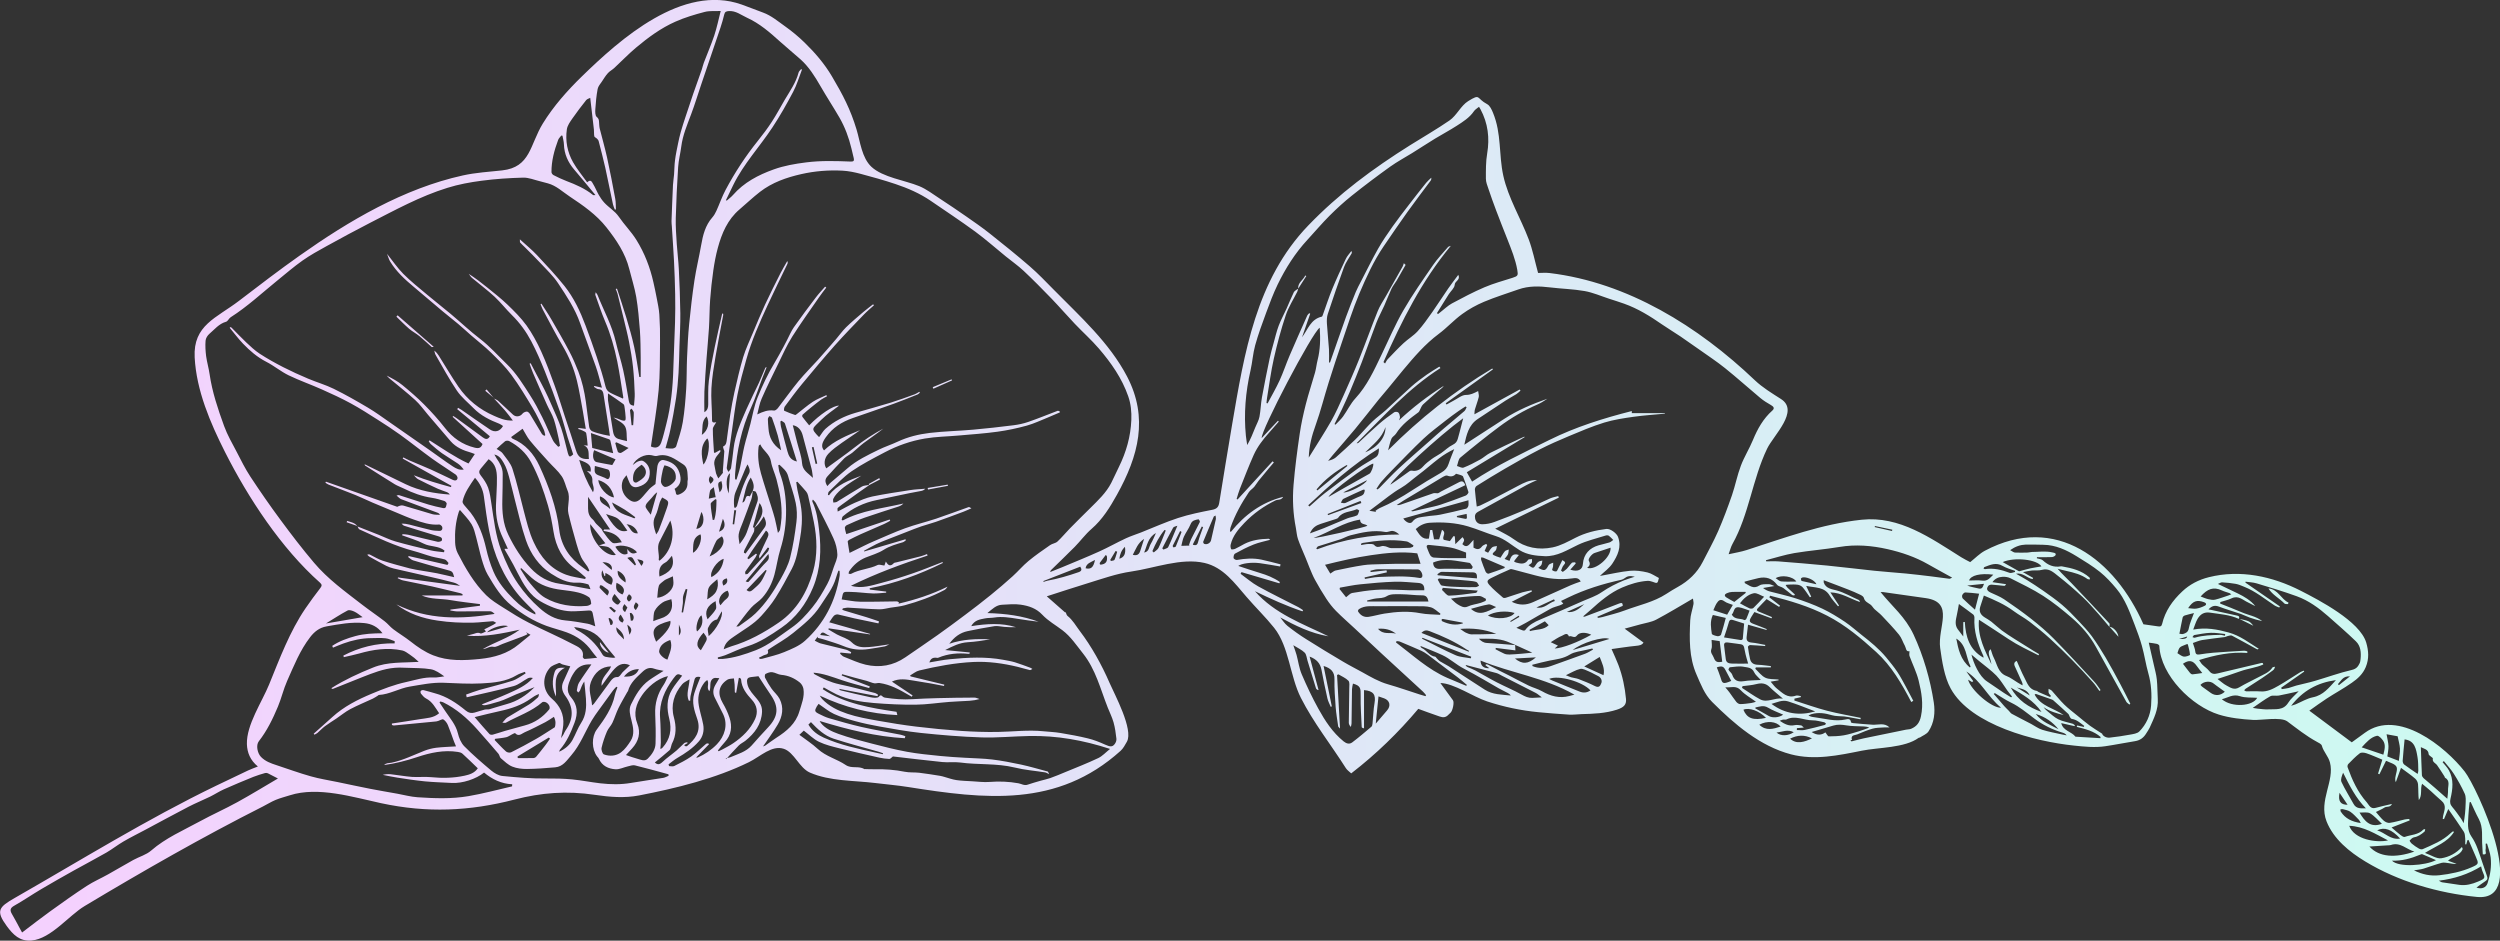 <?xml version="1.0" encoding="UTF-8"?>
<svg id="Layer_1" data-name="Layer 1" xmlns="http://www.w3.org/2000/svg" xmlns:xlink="http://www.w3.org/1999/xlink" viewBox="0 0 548.98 206.56">
  <rect x="0" y="0" width="548.98" height="206.56" fill="#333333" stroke="none"/>
  <defs>
    <style>
      .cls-1 {
        fill: url(#linear-gradient);
        fill-rule: evenodd;
      }
    </style>
    <linearGradient id="linear-gradient" x1="0" y1="103.28" x2="548.98" y2="103.28" gradientUnits="userSpaceOnUse">
      <stop offset="0" stop-color="#f5d0fe"/>
      <stop offset="1" stop-color="#ccfbf1"/>
    </linearGradient>
  </defs>
  <path class="cls-1" d="m229.88,130.96c1.37,1.2,2.71,2.38,4.05,3.56.03-.04.05-.09.08-.13.13.29.18.68.4.85,1.15.9,1.83,2.17,2.69,3.3,2.57,3.37,4.83,7.44,6.58,11.48,1.06,2.44,5.27,10.2,3.78,12.85-.4.71-.8,1.47-1.38,2-13.9,12.54-29.8,10.63-46.75,7.94-2.38-.38-4.78-.57-7.17-.87-4.7-.57-9.92-.37-14.32-2.29t0,0c-2.31-1.01-3.44-4.45-5.71-5.21-2.64-.89-5.16,1.69-7.66,2.92-7.32,3.6-15.95,5.73-24.11,7.31-3.26.63-6.49.35-9.74-.13-6.12-.91-11.72-.5-17.68,1.05-9.84,2.55-19.15,2.96-29.28.78-6.13-1.32-13.81-3.72-20.01-1.73-1.04.33-2.12.6-3.13,1.02-.96.4-1.84.96-2.77,1.43-13.28,6.71-26.4,14.22-39.16,21.87-3.49,2.09-7.38,7.17-11.64,7.57-2.59.25-4.08-1.29-5.47-3.18-2.46-3.35-1.73-4.16,1.72-6.14,14.54-8.31,29.01-17.3,44.24-24.66,2.33-1.13,4.67-2.25,7.01-3.35.66-.31,1.34-.55,2.18-.88-1.68-1.38-2.35-3.04-2.41-4.93-.12-4.21,3.32-9.26,4.88-13.09,2.31-5.66,4.52-11.62,7.98-16.7,1.04-1.53,2.15-3.01,3.27-4.48.37-.48.38-.76-.09-1.18-8.51-7.56-15.75-18.58-20.85-28.68-3.24-6.42-6.28-13.51-6.66-20.78-.37-7.09,4.8-8.64,9.75-12.43,4.41-3.37,8.81-6.75,13.35-9.95,10.79-7.62,22.78-14.71,35.82-17.58,2.81-.62,5.72-.79,8.59-1.1,6.27-.69,6.07-5.6,8.94-10.29,2.34-3.81,5.38-7.23,8.58-10.35,8.43-8.21,22.1-20.39,35.09-15.78,1.57.56,3.1,1.18,4.66,1.75,1.87.68,3.31,1.94,4.86,3.03,1.52,1.08,2.97,2.28,4.3,3.58,2.29,2.23,4.37,4.65,6.01,7.43,2.38,4.02,4.06,7.22,5.4,11.67.79,2.63,1.15,6.21,3.27,8.18,2.5,2.32,7.35,2.95,10.47,4.23,1.61.66,3.03,1.77,4.51,2.73,1.98,1.29,3.93,2.61,5.87,3.96,1.71,1.19,3.42,2.37,5.05,3.66,2.99,2.37,5.96,4.76,8.84,7.25,1.85,1.6,3.54,3.38,5.26,5.12,5.81,5.9,12.26,11.67,16.14,19.11,4.72,9.06,2.5,17.44-2.24,25.95-1.52,2.73-3.16,5.41-5.59,7.51-1.35,1.17-2.42,2.65-3.68,3.93-1.69,1.72-3.45,3.38-5.17,5.07-.1.1-.19.21-.2.45.86-.34,1.73-.68,2.59-1.04,2.72-1.14,5.45-2.24,8.13-3.45,1.98-.89,3.88-1.97,5.85-2.89,1.08-.51,2.24-.86,3.35-1.3,2.71-1.07,5.38-2.28,8.14-3.18,2.46-.8,5.01-1.31,7.55-1.81.99-.19,1.36-.66,1.5-1.55.93-5.74,1.85-11.47,2.83-17.2,2.67-15.65,5.25-31.75,16.69-43.65,6.72-6.99,14.24-12.54,22.45-17.69,2.84-1.78,5.82-3.49,8.58-5.39,0,0,0,0,0,0,1.61-1.11,2.49-3.25,4.12-4.26,2.79-1.71,1.68-.64,4.17.68.6.32.99,1.19,1.28,1.9,1.9,4.6,1.22,9.1,2.26,13.83,1.07,4.84,3.82,9.31,5.57,13.94.88,2.32,1.35,4.79,2.06,7.39.77,0,1.68-.09,2.55.02,17.12,2.07,32.63,11.71,45.04,23.53,1.69,1.61,3.76,2.86,5.75,4.13,4.12,2.63-1.62,7.94-3.04,10.9-3.22,6.68-3.99,14.51-7.62,20.95-.35.63-.52,1.36-.84,2.24,1.43-.32,2.71-.52,3.93-.91,8.36-2.69,16.49-5.74,25.3-6.67,8.3-.88,15.17,4.04,21.82,8.22.68.43,1.4.77,2,1.09,1.11-.88,2.06-1.88,3.22-2.5,15.66-8.33,28.62,2.1,34.82,16.15,1.08.16,2.15.31,3.23.46.45.06.74.04.88-.56.67-2.85,2.3-5.13,4.41-7.11,1.66-1.57,3.64-2.58,5.84-3.13,6.9-1.73,13.95-.21,20.19,2.98,4,2.04,12.98,6.7,14.37,11.37.52,1.77.67,3.54-.1,5.39-.65,1.56-1.78,2.55-3.04,3.43-1.78,1.25-3.69,2.28-5.52,3.47-1.31.85-2.56,1.78-3.83,2.67,3.13,2.34,6.21,4.63,9.32,6.95.91-.66,1.9-1.38,2.89-2.1,7.3-5.37,17.67,3.09,21.92,8.53,2.64,3.38,14.38,28.67,2.66,27.52-8.44-.83-17.26-3.38-24.53-7.8-3.45-2.09-6.96-4.92-8.48-8.8-1.78-4.54,1.83-8.89.75-12.93-.37-1.39-1.42-2.34-1.78-3.68-.1-.36-.68-.64-1.1-.86-2.33-1.26-4.38-2.91-6.49-4.48-1.42-1.05-5.82-.21-7.51-.32-2.52-.15-5.1-.42-7.52-1.17-5.89-1.83-12.77-8.55-13.07-15.1,0-.16-.33-.38-.54-.43-.52-.12-1.05-.17-1.78-.27.39,1.71.77,3.32,1.13,4.94.23,1.04.53,2.08.64,3.14.15,1.42.12,2.85.21,4.28.16,2.33-.88,4.31-1.78,6.32-.2.43-.49.82-.74,1.23-.56.94-1.33,1.54-2.45,1.72-2.2.35-4.38.8-6.58,1.12-2.29.34-4.6.09-6.89-.15-8.38-.87-22.61-4.45-27.03-12.52-1.41-2.57-1.9-5.98-2.31-8.88-.63-4.54,3.26-10.02-3.12-10.97-3.13-.46-6.27-.89-9.4-1.33-.11-.02-.23,0-.57,0,0,0,0,0,0,0,2.6,3.21,5.42,5.43,7.25,9.34,2.14,4.6,3.68,9.88,4.44,14.91.33,2.19.1,4.42-1.16,6.34-.4.6-1.24.91-1.89,1.34-.07.05-.19.01-.26.06-3.08,2.27-8.82,2.09-12.51,2.84-5.11,1.03-10.37,2.15-15.54.8-6.81-1.79-12.45-6.64-17.33-11.52-1.67-1.67-2.47-3.85-3.4-5.96-1.69-3.84-1.58-7.89-1.4-11.93.05-1.2.5-2.39.72-3.59.06-.32-.06-.67-.12-1.21-2.84,1.65-5.42,3.23-8.09,4.64-1.03.54-2.27.7-3.42,1.02-1.08.3-2.16.59-3.49.95,1.5,1.1,2.8,2.06,4.14,3.05-.32.57-.96.66-1.71.73-1.76.17-3.5.46-5.3.7.57,1.32,1.09,2.39,1.5,3.49.91,2.41,1.43,4.92,1.67,7.48.11,1.22-.45,1.84-2,2.34-2.53.82-5.16.91-7.79.98-.9.03-1.8.16-2.69.11-2.27-.14-4.53-.33-6.79-.54-3.81-.37-7.57-1.16-11.21-2.36-3.11-1.02-7.3-3.98-10.28-4.04.9,1.27,1.86,2.51,2.76,3.78.34.47-.07,2.34-.53,2.74-.23.2-.43.44-.67.64-.78.66-1.57.23-2.32-.02-1.35-.45-2.68-.96-4.09-1.47-4.38,5.2-9.22,9.92-14.73,14.17-.4-.38-.88-.69-1.17-1.14-3.27-5.16-7.11-9.98-9.88-15.44-2.42-4.76-2.57-11.24-5.88-15.39-1.85-2.32-4.09-4.49-6.04-6.76-2.64-3.05-5.11-6.53-9.25-7.48-5.1-1.18-11.03,1.16-16.05,1.88-3.28.47-6.37,1.59-9.51,2.55-2.97.91-5.91,1.88-8.99,2.87Zm-64.27-14.98c.3-.48.59-.96.9-1.42,1.12-1.63,1.21-2.88.27-4.11-.49,1.76-.98,3.52-1.44,5.28-.01.04.19.14.3.22-.03.3.02.64-.11.89-.67,1.34-1.39,2.65-2.07,3.97-.09.16-.08.37-.11.56.12.06.25.12.37.19,1.39-1.9,2.79-3.8,4.17-5.71.57-.79.25-1.54-.16-2.46-.44.65-.76,1.18-1.15,1.66-.28.35-.65.62-.97.93Zm-.32-8.19c.47-1.02.11-1.92-.43-2.93-1.12,1.7-1.31,3.6-1.84,5.5.96-.17.38-1.9,1.64-1.36.24-.46.45-.85.65-1.24-.1.62-.12,1.27-.32,1.86-.6,1.74-1.28,3.45-1.92,5.18-.31.83-.72,1.65-.86,2.52-.11.69.11,1.44.19,2.17.66-.85,1.23-1.64,1.56-2.52.82-2.21,1.49-4.47,2.31-6.67.32-.87.08-1.58-.29-2.29-.08-.15-.45-.15-.69-.21Zm326.34,28.11c-2.01-.92-4.19-1.04-6.33-1.37-1.3-.2-2.14.37-2.73,1.37-.4.68-.61,1.48-.96,2.35,2.84-.52,5.26-.05,7.75.63,2.55.7,4.51,2.25,6.66,3.6-.18.11-.33.14-.43.08-1.82-.99-3.63-2.02-5.47-2.98-.23-.12-.6.02-.9.08-.23.04-.43.2-.65.23-1.66.22-3.34.39-5,.66-.68.11-1.33.42-2.03.65.2.68.46,1.24.52,1.82.07.68.39.77.95.69,1-.15,2.01-.3,3.02-.38,2.27-.17,4.53-.31,6.81-.44.21-.01.44.1.66.16,0,.11,0,.22,0,.33-3.62-.27-7.07.46-10.6,1.56.29.42.45.74.7.98.51.51,1.13.91,1.56,1.47.53.68,1.13.66,1.84.48,3.22-.77,6.44-1.54,9.66-2.3.07-.02.17.04.25.06.03.1.06.19.09.29-1.59.71-3.37.88-5.01,1.47-1.61.59-3.25,1.1-5.04,1.7.75.56,1.3,1.09,1.95,1.43.86.46,1.69,1.1,2.81.42,1.37-.83,2.85-1.48,4.26-2.25,1.08-.59,2.31-.99,3.04-2.11.08-.13.38-.11.57-.17-.09.4-.26.64-.49.81-.77.57-1.55,1.14-2.34,1.67-1.19.79-2.39,1.54-3.58,2.32-.15.09-.25.25-.37.37.16.08.32.23.48.23,1.03.02,2.07-.06,3.1.02,1.52.12,2.75-.56,3.98-1.26,1.6-.91,3.12-1.95,4.69-2.92.26-.16.56-.26.84-.38.03.07.07.13.1.2-1.69,1.18-3.38,2.36-5.06,3.54.04.11.08.21.12.32.5-.08,1.01-.13,1.51-.25.58-.15,1.13-.39,1.7-.54,1.34-.35,2.7-.62,4.02-1.01,2.71-.79,5.38-1.77,8.13-2.41.99-.23,1.38-.71,1.73-1.44.14-.28.19-.62.22-.95.14-1.43.05-2.87-1.03-3.91-1.98-1.91-4.06-3.71-6.12-5.53-2.05-1.8-4.26-3.41-6.84-4.35-2.9-1.06-5.88-1.94-8.84-2.84-.78-.23-1.62-.25-2.43-.37,0,.07-.01.14-.02.21,2.52,1.75,5.05,3.49,7.57,5.23-.05.08-.1.16-.15.24-.34-.15-.71-.25-1.01-.45-2.19-1.45-4.23-3.14-6.71-4.12-.6-.24-1.2-.51-1.83-.63-.98-.18-1.99-.27-2.99-.33-.27-.02-.55.2-.92.35,1.55.74,2.97,1.41,4.39,2.1,1.42.69,2.77,1.49,3.81,2.75-.54-.2-1.01-.54-1.53-.76-1.17-.51-2.15-1.67-3.68-.93-.77.37-1.64.55-2.46.81-.01.11-.02.23-.04.34,1.55.63,3.13,1.21,4.66,1.88,1.52.67,3.23.89,4.57,1.97-.94-.19-1.84-.46-2.73-.77-.65-.23-1.27-.56-1.92-.79-1.6-.55-3.23-1.01-4.81-1.61-.94-.36-1.6-.19-2.33.6.34.06.56.1.79.15,1.77.39,3.54.76,5.3,1.17.32.08.87.12.58.74v-.02Zm-28.4,1.79c-.8-.95-1.58-1.92-2.41-2.85-1.13-1.26-2.24-2.56-3.47-3.71-1.72-1.61-3.5-3.16-5.36-4.61-1.03-.8-2.03-1.84-3.63-1.38-.69.2-1.48.07-2.21.14-.59.06-1.16.21-1.93.35.9.51,1.57.89,2.24,1.28-.04.08-.08.17-.11.25-1.2-.17-2.09-1.44-3.66-1.18.96.55,1.71.96,2.44,1.41,1.2.76,2.4,1.52,3.56,2.34,1.41,1,2.84,1.99,4.15,3.11,1.28,1.09,2.45,2.31,3.6,3.53,1.01,1.07,2.03,2.15,2.9,3.33,1.1,1.52,2.1,3.11,3.06,4.73,1.12,1.9,2.16,3.85,3.2,5.79.76,1.42,1.47,2.87,2.2,4.31-.07.07-.14.13-.2.19-.23-.21-.54-.37-.68-.62-2.24-4.01-4.46-8.04-6.68-12.06-1.34-2.44-3.15-4.52-5.23-6.32-2.02-1.74-4.12-3.44-6.36-4.88-2.27-1.46-4.73-2.62-7.15-3.85-.51-.26-1.17-.36-1.74-.33-.89.04-1.69.39-2.24,1.18,1.06.16,2.03.3,2.99.44-.14.28-.28.38-.4.37-.9-.08-1.8-.2-2.71-.26-.27-.02-.65.08-.79.27-.49.66-.3,1.08.55,1.48.98.47,2.02.85,2.91,1.45,2.04,1.38,4.06,2.81,5.99,4.33,1.73,1.36,3.41,2.79,4.95,4.35,3.03,3.08,5.95,6.27,8.89,9.44.52.55.92,1.21,1.37,1.83-.09.06-.18.13-.26.19-.47-.65-.9-1.34-1.44-1.93-1.49-1.65-3-3.3-4.56-4.88-1.6-1.62-3.23-3.22-4.92-4.75-1.4-1.27-2.88-2.47-4.38-3.62-1.12-.85-2.37-1.51-3.5-2.34-1.99-1.48-4.23-2.46-6.57-3.43-.28.84-.51,1.61-.77,2.37-.37,1.07.02,1.84.93,2.41.49.31,1.01.59,1.47.95.78.62,1.5,1.32,2.29,1.92.9.67,1.86,1.27,2.81,1.88,1.38.88,2.78,1.74,4.18,2.61.4.25.81.48,1.22.72-.05.09-.1.17-.15.26-2.22-1.13-4.47-2.17-6.56-3.56-2.11-1.41-4.25-2.78-6.5-4.25-.33,3.74,1.31,6.73,2.73,9.77-.06-.61-.27-1.18-.45-1.76q-.36-1.09.3-1.53c.23.63.37,1.28.67,1.85.76,1.46.92,3.32,2.82,4.04.87.33,1.63.95,2.45,1.44.34.21.7.41,1.04.61.06-.35-.04-.57-.14-.79-.52-1.14-1.04-2.28-1.55-3.42-.31-.69.06-1.02.43-1.17.58,1.28,1.06,2.51,1.68,3.68.62,1.18,1.02,2.63,2.67,2.89.17.03.3.21.46.28.84.37,1.69.73,2.53,1.09.05-.09.1-.18.16-.27-.17-.21-.4-.41-.48-.65-.09-.27-.02-.59-.03-.89.25.14.54.24.73.44.91.99,1.73,2.06,2.69,3,.88.87,1.89,1.62,2.85,2.41.94.77,1.88,1.56,2.85,2.28.8.58,1.65,1.08,2.65,1.73.05.38.79.96,1.65.86,1.5-.16,3-.39,4.48-.66.71-.13,1.58-.24,2.03-.7,1.53-1.55,2.42-3.55,2.58-5.68.18-2.36.06-4.76-.61-7.1-.56-1.97-.85-4.01-1.4-5.98-.43-1.58-1.02-3.12-1.6-4.66-1.08-2.79-2.08-5.63-4.03-7.96-1.09-1.3-2.26-2.58-3.58-3.64-1.6-1.28-3.36-2.36-5.11-3.43-2.25-1.39-4.62-2.51-7.35-2.54-1.28-.01-2.56-.08-3.84-.04-1.17.04-2.26.4-3.44,1.22.48.25.77.51,1.06.53.93.05,1.86.02,2.79,0,.32,0,.64-.13.96-.13,1.49,0,2.97-.26,4.47.1.43.1.78.11.73.51-.02.21-.51.5-.8.51-1.1.06-2.21.02-3.32.02,0,.08,0,.17-.01.25.43.14.98.16,1.28.43,1.14,1.06,2.4,1.62,3.97,1.34.11-.02.23,0,.34.02,2.15.38,4.25.9,5.94,2.41.1.08.09.28.14.43-.18-.02-.41.02-.54-.07-1.39-1-2.99-1.42-4.63-1.78-.65-.14-1.3-.32-1.95-.49,1.01,1.21,2.08,2.15,3.06,3.18,2.8,2.92,5.56,5.87,8.31,8.83.13.14,0,.51,0,.78h0Zm-178.17-74.2l-.02-.02c-.06.2-.08.41-.17.59-.86,1.73-1.94,3.39-2.54,5.2-1.04,3.11-1.89,6.3-2.61,9.5-.64,2.82-1,5.71-1.48,8.57-.07.39-.09.78-.13,1.18.08.02.16.04.24.07.89-1.68,1.85-3.32,2.64-5.04.81-1.77,1.42-3.64,2.19-5.44,1.26-2.94,2.56-5.85,3.86-8.77.09-.21.3-.37.45-.56.07.04.15.08.22.12-.6,1.73-1.2,3.45-1.8,5.18,1.3-1.73,1.89-3.98,4.35-4.54.1-.02.17-.23.22-.37.69-1.91,1.31-3.84,2.08-5.72.92-2.24,1.94-4.43,2.98-6.62.29-.62.8-1.13,1.21-1.7.13.25.12.42.04.55-.56,1.01-1.28,1.95-1.67,3.02-1.25,3.4-2.41,6.83-3.55,10.26-.22.66-.23,1.41-.19,2.11.11,1.87.33,3.74.45,5.61.06.97.01,1.95.01,2.96.17-.05.22-.05.23-.06,1.16-3.32,2.31-6.65,3.5-9.97.67-1.85,1.41-3.67,2.15-5.5.32-.77.73-1.51,1.11-2.25,1.25-2.41,2.44-4.84,3.77-7.2.95-1.68,2.06-3.29,3.17-4.87,1.2-1.7,2.49-3.35,3.76-5,1.2-1.56,2.41-3.11,3.64-4.64.33-.41.75-.75,1.13-1.12.03.3-.03.5-.15.66-1.69,2.28-3.42,4.53-5.07,6.84-1.78,2.49-3.5,5.02-5.22,7.54-2.23,3.27-3.86,6.87-5.39,10.48-1.46,3.47-2.59,7.08-3.81,10.65-1,2.92-1.97,5.85-2.89,8.79-.98,3.11-1.76,6.29-2.86,9.35-.81,2.24-1.43,4.48-1.52,7.16,1.72-2.79,3.38-5.33,4.88-7.95,1.04-1.82,1.89-3.75,2.75-5.67,1.2-2.68,2.39-5.37,3.48-8.1,1.39-3.47,2.64-6.99,4.04-10.46.46-1.15,1.19-2.2,1.8-3.29,1.22-2.16,2.45-4.31,3.66-6.48.13-.23.18-.49.27-.74.13.12.26.24.39.37-.18.31-.36.63-.54.94-.46.82-.92,1.65-1.4,2.46-.37.62-.85,1.19-1.16,1.84-.57,1.21-1.04,2.47-1.58,3.69-.56,1.26-1.23,2.47-1.73,3.75-1.11,2.87-2.11,5.79-3.21,8.67-.82,2.14-1.69,4.27-2.58,6.39-.56,1.34-1.18,2.66-1.79,3.97-.52,1.09-1.08,2.17-1.62,3.25.07.04.14.08.22.12.56-.6,1.19-1.15,1.66-1.8.93-1.3,1.63-2.81,2.7-3.97,2.57-2.78,4.09-6.14,5.69-9.47,1.59-3.3,3.03-6.69,4.85-9.85,1.99-3.45,4.29-6.72,6.55-10,.96-1.39,2.15-2.62,3.25-3.91.11-.13.33-.15.62-.27-6.44,7.77-10.81,16.54-14.79,25.53.12.1.23.21.35.31.19-.31.32-.66.56-.92,1.14-1.2,2.28-2.41,3.49-3.54,1-.93,2.21-1.64,3.12-2.64,1.18-1.3,2.18-2.75,3.2-4.19,1.2-1.7,2.31-3.46,3.49-5.17.67-.97,1.4-1.9,2.22-3.01.55,1.15-.75,1.34-.79,2.17-.03.71-.84,1.38-1.29,2.07-.46.7-.89,1.42-1.33,2.12-.43.69-.86,1.37-1.28,2.05.08.07.16.13.24.2.19-.15.38-.3.57-.45.82-.63,1.58-1.39,2.48-1.88,2.34-1.25,4.69-2.5,7.13-3.54,1.99-.85,4.09-1.42,6.16-2.08,1.19-.38,1.28-.52,1.07-1.71-.41-2.37-1.32-4.56-2.19-6.78-.82-2.08-1.65-4.16-2.44-6.26-.6-1.58-1.17-3.18-1.71-4.79-.25-.73-.56-1.49-.56-2.24,0-1.83-.03-3.7.28-5.5.58-3.44.18-6.66-1.46-9.73-.11-.21-.24-.41-.33-.55-.43.36-.85.59-1.09.94-.98,1.45-2.43,2.35-3.85,3.26-1.52.98-3.13,1.83-4.68,2.77-1.7,1.04-3.36,2.13-5.06,3.19-1.6.99-3.27,1.88-4.8,2.97-2.86,2.05-5.68,4.17-8.43,6.37-1.72,1.37-3.35,2.86-4.91,4.42-1.69,1.69-3.23,3.53-4.86,5.29-2.7,2.92-4.8,6.25-6.53,9.81-.97,2.01-1.76,4.12-2.53,6.21-.87,2.35-1.74,4.72-2.41,7.14-.5,1.81-.61,3.72-1.03,5.55-1.08,4.73-1.49,9.51-1.01,14.34.07.68.19,1.35.29,2.02.75-1.3,1.26-2.59,1.78-3.89.31-.77.76-1.52.91-2.32.27-1.4.29-2.84.54-4.24.52-2.86,1.1-5.7,1.69-8.54.24-1.14.56-2.26.87-3.38.35-1.28.66-2.59,1.12-3.83.49-1.3,1.17-2.52,1.74-3.79.53-1.18,1.01-2.39,1.58-3.56.15-.31.56-.49.85-.73Zm-206.6,52.1c1.57.62,3.15,1.24,4.72,1.86,1.22.49,2.41,1.09,3.67,1.45,2.58.73,5.19,1.36,7.8,1.97.93.22,1.9.27,2.85.4.03-.13.07-.26.1-.38-1.3-1.08-3.13-.77-4.58-1.52-1.49-.77-3.14-1.23-4.72-1.82.03-.09.05-.17.08-.25.41.04.82.03,1.22.12,2.17.51,4.32,1.07,6.5,1.55.29.06.86-.1.92-.28.19-.58-.24-.78-.77-.93-2.51-.74-5.01-1.52-7.51-2.31-.21-.07-.38-.3-.56-.46.66-.01,1.21.07,1.74.21,1.59.4,3.17.84,4.77,1.21.57.13,1.18.14,1.77.17.56.02.76-.39.66-.83-.05-.24-.45-.59-.66-.57-1.97.17-3.77-.46-5.57-1.08-1.29-.44-2.55-1.01-3.81-1.53-1.77-.73-3.53-1.46-5.29-2.21-1.26-.54-2.5-1.15-3.77-1.67-1.94-.78-3.91-1.51-5.86-2.27-.25-.1-.46-.27-.7-.41.04-.08.07-.16.11-.24,5.22,1.84,10.44,3.68,15.66,5.52.4-.2.89-.39,1.3-.28,2.16.6,4.29,1.3,6.45,1.91.52.15,1.09.09,1.65.13-.14-.24-.3-.37-.49-.44-2.68-1-5.37-1.97-8.03-2.99-.34-.13-.6-.45-1.04-.8.35-.07.44-.12.52-.1,2.17.69,4.33,1.42,6.52,2.08,1.05.32,2.12.55,3.19.77.74.15.66-.56.79-.95.05-.14-.28-.54-.51-.61-.89-.28-1.8-.55-2.72-.69-2.21-.32-4.25-1.08-6.23-2.06-.64-.32-1.33-.55-1.94-.92-2.2-1.35-4.37-2.74-6.54-4.12-.06-.04-.06-.19-.08-.27,3.03,1.48,6.02,2.95,9.03,4.39,3.05,1.46,6.32,2.02,9.67,2.26-.19-.3-.43-.45-.69-.55-.64-.25-1.31-.44-1.93-.72-1.46-.67-2.9-1.35-4.33-2.09-.37-.19-.64-.58-.95-.88,2.71,1.08,5.43,1.86,8.16,2.6.03-.09.06-.18.09-.28-3.56-2-7.13-3.99-10.69-5.98.04-.09.09-.17.14-.26.46.23.9.48,1.37.68,1.58.68,3.19,1.32,4.76,2.02,1.6.72,3.17,1.51,4.76,2.25.42.2.9.18,1.01-.36.05-.24-.19-.67-.42-.83-1.71-1.19-3.49-2.28-5.17-3.49-2.37-1.71-4.64-3.54-7.01-5.25-1.58-1.14-3.21-2.2-4.85-3.24-1.97-1.25-3.94-2.53-5.99-3.64-2.06-1.12-4.2-2.11-6.34-3.06-2.41-1.08-4.92-1.95-7.3-3.1-1.71-.83-3.21-2.1-4.91-2.97-1.98-1.01-3.6-2.41-5.11-3.98-1.05-1.09-1.96-2.33-2.93-3.49.06-.05.11-.11.17-.16.09.05.2.08.27.16,1.06,1.07,2.09,2.18,3.19,3.21.93.88,1.88,1.77,2.94,2.47,1.67,1.09,3.42,2.06,5.19,2.97,1.78.91,3.61,1.74,5.46,2.52,1.86.79,3.82,1.34,5.63,2.23,2.56,1.26,5.05,2.68,7.51,4.14,1.69,1,3.28,2.18,4.9,3.3,2.91,2.01,5.81,4.04,8.71,6.07,1.68,1.17,3.31,2.41,5.03,3.53.68.44,1.45.88,2.4.68-.39-.5-.8-.96-1.29-1.3-1.14-.78-2.34-1.47-3.47-2.26-.86-.61-1.66-1.31-2.46-2-.2-.17-.31-.43-.47-.66.07-.06.13-.11.2-.17,2.8,1.77,5.53,3.69,8.53,5.07.51-.76.92-1.37,1.39-2.08-.33-.12-.56-.23-.81-.3-1.7-.47-3.3-1.14-4.49-2.5-1.68-1.93-3.33-3.9-5-5.84-.92-1.08-1.75-2.27-2.8-3.22-1.81-1.65-3.75-3.15-5.62-4.72-.23-.19-.42-.42-.63-.64,1.22.62,2.41,1.24,3.42,2.07,1.65,1.35,3.28,2.75,4.78,4.26,1.61,1.62,3.16,3.33,4.57,5.14,1.73,2.21,3.83,3.69,6.57,4.36.96.23,1.39.01,1.7-.81-2.2-2-4.38-3.98-6.57-5.97.04-.06.09-.12.14-.18.21.14.44.26.64.41,1.94,1.42,3.89,2.85,5.83,4.27.56.41,1.1.63,1.57-.23-2.38-1.98-4.78-3.97-7.18-5.96.07-.09.14-.19.21-.28.25.15.5.28.74.44,2.07,1.43,4.12,2.9,6.21,4.29,1.16.77,2.23.44,2.91-.74-.27-.17-.53-.39-.82-.5-2.07-.8-4.03-1.77-5.61-3.37-1.26-1.28-2.7-2.43-3.7-3.9-1.71-2.52-3.15-5.22-4.68-7.86-.16-.27-.19-.61-.28-.92.44.33.73.71.98,1.1,1.44,2.27,2.79,4.61,4.31,6.82,1.98,2.87,4.64,5.01,7.84,6.4,1.23.54,2.48,1.11,4.12,1.02-.66-.85-1.19-1.57-1.77-2.25-.78-.9-1.61-1.75-2.41-2.62l-.02.02c.33.17.71.29.97.53,1.1.99,2.17,2.04,3.26,3.04.65.59,1.58.43,2.07-.21.2-.26.63-.45.97-.47.22-.01.53.3.68.54.89,1.44,1.74,2.91,2.62,4.36.11.18.35.29.53.43.07-.05.14-.1.22-.15-.11-.42-.16-.86-.34-1.24-.77-1.57-1.49-3.17-2.39-4.67-1.5-2.5-3-5.01-4.73-7.35-1.29-1.75-2.86-3.3-4.42-4.83-1.39-1.36-2.93-2.54-4.4-3.82-.96-.83-1.89-1.71-2.87-2.53-1.14-.96-2.32-1.86-3.46-2.82-2.1-1.76-4.18-3.56-6.29-5.32-1.96-1.63-3.82-3.35-5.16-5.54-.3-.49-.44-1.07-.69-1.7,1.24,1.56,2.28,3.1,3.56,4.39,1.64,1.64,3.47,3.1,5.25,4.59,1.72,1.45,3.51,2.83,5.23,4.27,2.14,1.79,4.17,3.73,6.38,5.42,2.18,1.67,3.96,3.71,5.92,5.59,2.07,1.99,3.54,4.42,5.07,6.8,1,1.55,1.86,3.18,2.68,4.83.84,1.67,1.52,3.42,2.35,5.1.26.52.76.93,1.15,1.39.13-.07.25-.13.38-.2-.09-.53-.15-1.07-.27-1.59-.33-1.42-.61-2.87-1.07-4.24-.37-1.11-1.02-2.12-1.5-3.19-1.04-2.32-2.07-4.65-3.07-6.98-.29-.67-.51-1.37-.76-2.06.08-.03.16-.06.24-.09.44.84.87,1.68,1.31,2.51.58,1.11,1.19,2.2,1.74,3.32.53,1.07,1.03,2.15,1.5,3.25.75,1.73,1.56,3.44,2.16,5.22.6,1.78.96,3.63,1.46,5.44.25.9.45.94,1.17.27-.41-1.24-.83-2.48-1.22-3.73-.58-1.9-1.05-3.84-1.71-5.71-1.03-2.94-2.12-5.86-3.28-8.76-.9-2.24-1.86-4.48-2.99-6.62-1.12-2.12-2.53-4.07-4.27-5.78-1.31-1.29-2.44-2.76-3.78-4.01-1.57-1.45-3.31-2.74-4.95-4.12-.29-.24-.49-.6-.73-.91,1.44.94,2.77,1.94,4.05,2.99,1.5,1.22,3.03,2.41,4.42,3.74,1.5,1.44,3,2.93,4.21,4.6,1.26,1.76,2.3,3.7,3.21,5.68,1.12,2.46,2.06,5.01,2.98,7.56.82,2.25,1.5,4.55,2.25,6.82.8,2.44,1.65,4.86,2.4,7.31.46,1.5,1.13,2.05,2.86,1.96-.16-1.11.27-2.41-1.17-3.03.25.02.51.05.9.09-.1-.97-.15-1.88-.33-2.76-.05-.23-.5-.41-.8-.56-.3-.15-.63-.23-.95-.34.03-.07.06-.15.09-.22.48.06.97.12,1.58.2-.24-1.42-.42-2.63-.64-3.84-.42-2.25-.77-4.51-1.31-6.73-.67-2.72-1.74-5.3-3.18-7.73-1.53-2.58-2.9-5.26-4.32-7.9-.2-.38-.33-.8-.49-1.19.07-.04.13-.07.2-.1.73,1.15,1.51,2.28,2.19,3.47,1.34,2.31,2.68,4.63,3.92,6.99.76,1.43,1.4,2.92,1.99,4.43.83,2.14,1.33,4.37,1.65,6.64.27,1.84.44,3.7.73,5.54.05.35.35.81.66.94.77.33,1.6.52,2.41.73.46.12.94.18,1.48.28-.09-.63-.15-1.12-.23-1.61-.37-2.39-.76-4.77-1.12-7.16-.11-.74-.18-1.42-1.18-1.48-.33-.02-.65-.33-.97-.51.02-.06.05-.13.07-.19.54.12,1.08.24,1.68.38-.46-1.62-.82-3.16-1.34-4.65-1.11-3.19-2.33-6.33-3.45-9.51-1.12-3.21-3-6.01-4.85-8.8-1.1-1.65-2.6-3.04-3.96-4.51-1.09-1.17-2.24-2.29-3.37-3.42-.32-.33-.68-.63-.98-.98-.09-.1-.04-.33-.07-.71,1.38,1.26,2.64,2.28,3.75,3.46,2.07,2.2,4.14,4.41,6.03,6.77,2.07,2.59,3.48,5.6,4.64,8.7.86,2.3,1.7,4.6,2.47,6.93.71,2.13,1.38,4.26,1.91,6.44.17.69.5,1.09,1,1.36.9.49,1.86.86,2.83,1.31.02-.06.1-.17.08-.26-.43-2.64-.8-5.3-1.33-7.93-.62-3-1.45-5.93-2.66-8.76-.81-1.9-1.45-3.87-2.15-5.81-.04-.12.04-.29.08-.59.19.28.32.41.39.57,1.37,3.44,3.19,6.71,4.03,10.36.48,2.07,1.16,4.11,1.62,6.18.49,2.24.85,4.52,1.24,6.78.11.62.39.96,1.13,1.01.06-.91.19-1.76.16-2.62-.07-1.94-.16-3.88-.37-5.8-.2-1.86-.51-3.71-.87-5.54-.34-1.75-.79-3.48-1.2-5.21-.43-1.81-.88-3.62-1.34-5.42-.09-.35-.26-.68-.39-1.02.09-.03.18-.06.27-.09.69,2.13,1.42,4.25,2.06,6.4.63,2.12,1.25,4.25,1.72,6.41.47,2.18.76,4.4,1.13,6.61.1,0,.2-.01.3-.02,0-1.44.02-2.89,0-4.33-.03-1.95-.03-3.9-.17-5.84-.19-2.47-.4-4.96-.81-7.4-.36-2.07-1.02-4.09-1.53-6.14-.87-3.48-2.84-6.38-5-9.12-2.2-2.8-5.14-4.84-8.09-6.8-1.56-1.03-2.93-2.39-4.81-2.89-.58-.16-1.15-.32-1.73-.46-1.22-.29-2.44-.82-3.66-.79-3.05.08-6.11.28-9.13.68-2.53.33-5.08.8-7.51,1.56-5.99,1.85-11.48,4.88-17.03,7.71-3.18,1.63-6.32,3.34-9.45,5.06-1.82,1-3.65,2.01-5.34,3.2-1.94,1.37-3.75,2.94-5.6,4.44-3.35,2.72-6.52,5.68-10.18,8.01-.39.25-.62.88-1.02.99-1.56.44-2.51,1.68-3.65,2.65-.42.36-.8.97-.84,1.5-.09,1.12-.02,2.27.12,3.39.18,1.32.57,2.62.76,3.94.57,3.95,1.84,7.7,3.19,11.42.71,1.96,1.78,3.79,2.75,5.65.95,1.83,1.87,3.71,3,5.43,2.13,3.23,4.33,6.42,6.63,9.52,2.37,3.21,4.8,6.39,7.38,9.43,3.01,3.56,6.79,6.29,10.45,9.12,1.65,1.28,3.39,2.45,5.04,3.72.68.52,1.21,1.23,1.89,1.74,1.22.92,2.55,1.71,3.76,2.66,1.56,1.23,3.15,2.34,5.02,3.08,3.33,1.31,6.77,1.14,10.2.8,3.15-.31,6.15-1.15,8.65-3.26.8-.68,1.63-1.33,2.51-2.05-.46-.27-.73-.42-.99-.58.12.15.24.3.36.44-.38.18-.75.38-1.14.52-1.45.55-2.9,1.09-4.35,1.62-.67.24-1.4.76-2.01.64-.81-.16-1.31.29-1.95.44-.13.03-.27.05-.4.07,2.64-1.57,5.63-2.4,8.1-4.27-3.83.84-7.65,1.62-11.59,1.32.52-.18,1.07-.26,1.59-.43.46-.14.83-.35,1.37-.08.25.13.76-.24,1.23-.42-.22-.27-.35-.44-.37-.46.67-.34,1.33-.66,1.97-1,.23-.12.43-.29.65-.43-.26-.13-.53-.38-.79-.36-1.4.07-2.8.28-4.2.31-2.64.07-5.25-.06-7.88-.45-3.32-.49-6.36-1.5-9.07-3.56,6.93,3.45,14.19,3.28,21.59,2.1-.3-.31-.65-.59-1-.59-2.36-.02-4.72.04-7.08.04-.55,0-1.1-.13-1.65-.21.01-.07.02-.13.03-.2,2.16-.28,4.32-.56,6.48-.84v-.36c-2.14-.28-4.29-.5-6.41-.87-2.13-.38-4.36-.13-6.4-1.03h8.97c.01-.09.02-.18.03-.27-.17-.08-.33-.19-.51-.23-2.08-.5-4.15-1.02-6.23-1.49-2.12-.47-4.26-.87-6.38-1.32-.39-.09-.75-.31-1.13-.47.02-.06.05-.11.07-.17,4.54.61,9.08,1.23,13.63,1.84-.44-.32-.92-.6-1.44-.73-1.67-.44-3.36-.85-5.04-1.23-2.7-.63-5.42-1.22-8.12-1.85-.55-.13-1.09-.33-1.6-.58-1.26-.65-2.5-1.34-3.74-2.03-.17-.1-.3-.27-.45-.41.3-.13.48-.09.64,0,.9.44,1.77.99,2.72,1.3,1.97.64,3.97,1.17,5.97,1.7.9.23,1.83.36,2.74.52,1.08.19,2.17.33,3.24.55,1.26.26,2.5.57,3.78.86-.31-1.28-.43-1.3-1.62-1.61-2.48-.64-4.94-1.35-7.39-2.08-.41-.12-.74-.5-1.11-.75.05-.07.1-.13.14-.2,2.84.65,5.68,1.3,8.51,1.95.08-.14.16-.28.24-.42-.27-.27-.49-.68-.81-.78-.94-.28-1.92-.38-2.87-.64-1.31-.36-2.58-.85-3.9-1.2-4.19-1.1-8.07-2.99-11.98-4.76-.21-.09-.3-.44-.44-.67l-.02.02Zm112.34-8.98l-.02-.02c-.9.63-1.8,1.25-2.69,1.88-.7.5-1.39,1.01-2.08,1.52-.69.51-1.4.98-2.04,1.54-.14.12-.02.55-.02.81,1.37-.71,2.53-1.4,3.75-1.93,1.25-.54,2.52-1.1,3.84-1.38,2.76-.57,5.56-.98,8.34-1.41,1.09-.17,2.2-.2,3.3-.3-.27.3-.58.43-.91.49-.87.18-1.75.32-2.63.5-2.39.5-4.78,1.02-7.16,1.51-2.77.57-5.25,1.73-7.4,3.57-.18.15-.17.51-.26.78.08.04.17.08.25.12,4.16-2.22,8.81-2.66,13.31-3.72-.32.33-.7.54-1.09.67-2.47.81-4.96,1.57-7.41,2.43-1.35.47-2.65,1.08-3.95,1.66-.19.09-.43.4-.41.58.05.51.23,1.01.32,1.38,3.26-1.1,6.39-2.15,9.52-3.21.04.09.08.18.12.28-.43.23-.86.49-1.3.69-1.72.76-3.46,1.49-5.18,2.26-.86.39-1.7.82-2.54,1.25-.14.07-.33.27-.31.38.11.84.26,1.67.4,2.48,1.13-.56,2.13-1.06,3.15-1.55.7-.34,1.4-.68,2.11-.98,2.31-.98,4.6-2.03,6.96-2.89,2.23-.81,4.56-1.36,6.82-2.11,2.39-.8,4.75-1.71,7.13-2.54.13-.04.33.14.6.27-.73.31-1.25.56-1.8.77-2.01.75-4.01,1.5-6.03,2.21-1.05.37-2.13.63-3.19.99-1.08.37-2.14.8-3.21,1.22-1.52.59-3.03,1.18-4.55,1.78-.7.28-1.4.54-2.07.88-.94.47-1.84.99-2.76,1.49.02.05.05.1.07.14,3.02-.89,6.04-1.79,9.06-2.68.02.08.05.16.08.23-.22.15-.43.36-.67.43-1.44.44-2.87.81-4.19,1.65-1.2.77-2.65,1.16-3.99,1.71-1.52.63-2.69,1.67-3.6,3.01-.1.14-.08.36-.12.54.19,0,.42.09.56.01,1.83-.99,3.98-1.02,5.84-1.94.3-.14.76.04,1.14.08.11.01.22.03.32.05.1-.27.18-.5.32-.89.51.95,1.05,1.12,1.73.38.12-.13.38-.14.59-.19,1.78-.44,3.56-.88,5.33-1.33.48-.12.93-.32,1.39-.49.04.11.08.22.12.33-5.73,1.88-11.38,3.95-16.82,6.63,2.4.73,4.62-.1,6.84-.67,2.31-.6,4.59-1.31,6.84-2.09,2.17-.74,4.28-1.63,6.42-2.45.02.07.05.14.07.21-5.11,2.52-10.43,4.48-16.07,5.55.01.1.03.19.04.29,1.2.15,2.4.29,3.59.44,0,.08,0,.16,0,.24-.97.06-1.94.2-2.91.17-1.65-.06-3.29-.31-4.93-.34-1.76-.03-1.56-.15-1.94,1.65,1.33.17,2.64.48,3.97.5,2.71.05,5.43-.05,8.14-.07.16,0,.31.14.47.21-.03.1-.06.2-.09.29,3.71-.86,7.31-2.03,10.76-3.73-.19.32-.41.58-.7.74-2.75,1.48-5.69,2.52-8.69,3.34-1.01.28-2.07.37-3.11.53-.85.14-1.69.39-2.53.36-2.25-.06-4.51-.25-6.76-.36-.39-.02-.79.1-1.19.15-.05.1-.1.2-.14.3.14.06.28.13.43.18,1.62.48,3.24.95,4.85,1.45.94.29,1.86.62,2.79.93-.04.15-.08.29-.12.44-1.78-.37-3.55-.72-5.32-1.11-1.2-.26-2.37-.61-3.57-.85-.27-.06-.67.08-.87.27-.35.35-.6.81-1.04,1.45,3.05.87,6,1.71,8.96,2.55,0,.04,0,.08-.01.11-3.03-.44-6.05-.89-9.07-1.33-.03.07-.06.14-.09.22.63.37,1.25.77,1.89,1.12,1.08.58,2.41.89,3.23,1.72,1.15,1.16,2.43,1.14,3.78,1.05,1.41-.1,2.82-.37,4.51-.6-.5.23-.76.41-1.04.46-1.17.22-2.35.41-3.52.58-1.88.28-3.69.11-5.46-.63-1.39-.58-2.85-.99-4.29-1.46-.46-.15-.93-.24-1.4-.36,0-.1-.02-.19-.03-.29-.2.27-.39.54-.65.9.51.24.89.51,1.31.61,1.86.48,3.73.89,5.58,1.37.39.1.74.36,1.11.55-.03.1-.06.2-.08.3-.76-.07-1.52-.15-2.28-.22-.02.08-.05.17-.07.25.27.23.5.54.81.66,1.58.62,3.14,1.36,4.78,1.75,3.1.73,6.06.22,8.73-1.61,2.36-1.62,4.73-3.23,7.07-4.88,2.06-1.46,4.09-2.96,6.11-4.48,1.89-1.42,3.76-2.85,5.59-4.34,1.63-1.32,3.22-2.68,4.77-4.08,1.21-1.09,2.26-2.35,3.51-3.38,1.51-1.25,3.14-2.37,4.75-3.49.48-.34,1.18-.39,1.6-.77.96-.89,1.79-1.92,2.71-2.86,1.5-1.53,3.02-3.03,4.54-4.53,1.7-1.69,3.46-3.33,4.57-5.5.58-1.15,1.1-2.32,1.67-3.48,1.61-3.26,2.59-6.68,2.74-10.33.07-1.78-.09-3.5-.68-5.2-1.38-3.97-3.74-7.33-6.43-10.47-1.65-1.92-3.55-3.61-5.3-5.45-1.73-1.82-3.37-3.72-5.11-5.53-2.01-2.08-4.04-4.14-6.15-6.12-1.22-1.14-2.61-2.1-3.91-3.16-2.23-1.81-4.37-3.72-6.68-5.42-3.2-2.34-6.51-4.53-9.78-6.77-2.4-1.64-5.05-2.79-7.78-3.7-2.52-.84-5.08-1.56-7.65-2.24-1.29-.34-2.63-.62-3.96-.69-3.03-.16-6.05.08-9.02.75-3.27.74-6.41,1.83-9.09,3.9-1.56,1.21-3,2.58-4.5,3.86-2.62,2.23-3.89,5.24-4.76,8.44-.44,1.62-.75,3.28-.99,4.94-.31,2.14-.54,4.31-.7,6.47-.15,2.08-.13,4.16-.26,6.24-.14,2.26-.38,4.52-.54,6.77-.17,2.38-.35,4.75-.46,7.13-.06,1.47-.01,2.94-.01,4.54.69-.4.84-.99.85-1.68.03-1.75-.08-3.53.14-5.26.31-2.49.8-4.95,1.3-7.41.49-2.43,1.08-4.85,1.62-7.27,0-.03.1-.03.19-.06.02.12.07.23.04.34-.56,3.04-1.18,6.08-1.69,9.13-.38,2.3-.77,4.61-.9,6.94-.12,2.17.13,4.37.13,6.55,0,.67-.09,1.2.93.9-.3.59-.75,1.06-.75,1.52,0,1.7.15,3.4.25,5.11,0,.04.08.07.17.14.36-.2.74-.41,1.12-.61.06.05.13.09.19.14-.12.19-.22.39-.36.55-.72.8-1.29,1.64-.98,2.81.13.52.16,1.06.31,1.57.11.39.33.76.51,1.13.33-.39.67-.78.98-1.19.06-.07,0-.23,0-.35.11-1.46.24-2.92.33-4.38.01-.17-.11-.34-.16-.52-.05-.19-.15-.54-.11-.56.75-.33.75-1.03.84-1.67.25-1.78.46-3.56.74-5.33.26-1.62.53-3.24.89-4.84.6-2.61,1.18-5.23,1.95-7.79.56-1.85,1.41-3.61,2.16-5.41.85-2.04,1.69-4.08,2.62-6.09,1.09-2.36,2.27-4.68,3.44-7,.45-.89.98-1.74,1.46-2.6.13.26.1.47.01.66-1.43,2.99-2.91,5.96-4.3,8.97-1.8,3.9-3.55,7.84-4.71,11.99-.72,2.55-1.42,5.11-1.94,7.71-.54,2.69-.85,5.42-1.24,8.14-.38,2.63-.77,5.26-1.11,7.9-.04.29.23.62.36.93.2-.28.53-.54.58-.85.22-1.41.38-2.83.55-4.25.36-3.09,1.62-5.88,2.84-8.68.47-1.06.97-2.1,1.46-3.14.43-.9.89-1.79,1.3-2.7.49-1.08.92-2.18,1.39-3.27.02-.04.13-.05.28-.11-.36.91-.7,1.73-1.01,2.56-.8,2.1-1.46,4.25-2.4,6.29-2.14,4.65-3.14,9.56-3.52,14.62-.03.39,0,.78,0,1.16.11.02.21.05.31.07.27-.9.59-1.79.79-2.71.34-1.53.57-3.1.93-4.63.39-1.65.93-3.27,1.34-4.92.49-1.97.82-3.96,1.6-5.87,1.06-2.6,2.25-5.13,3.7-7.53.69-1.14,1.31-2.32,1.95-3.48.28-.5.52-1.01.79-1.51.5-.95.9-1.96,1.51-2.83,1.56-2.22,3.19-4.39,4.83-6.55.62-.82,1.34-1.57,2.02-2.35.09.07.17.14.25.21-.53.7-1.08,1.39-1.58,2.12-1.98,2.87-4.03,5.7-5.89,8.65-1.17,1.86-2.07,3.89-3.04,5.87-1.26,2.57-2.53,5.13-3.68,7.75-.48,1.08-.66,2.3-.97,3.46,1.26-.61,2.38-1.04,3.7-.85.25.04.64-.29.84-.54,1.52-1.96,2.95-3.99,4.52-5.9,1.35-1.64,2.88-3.14,4.31-4.73,1.33-1.48,2.63-3,3.94-4.51.74-.86,1.39-1.8,2.19-2.59,1.21-1.18,2.52-2.28,3.81-3.38.69-.59,1.43-1.13,2.14-1.69.06.07.12.15.18.23-.75.68-1.53,1.32-2.22,2.04-2.13,2.22-4.29,4.43-6.34,6.73-2.48,2.8-4.88,5.67-7.26,8.55-1.31,1.59-2.54,3.25-3.76,4.91-.17.23-.22.88-.12.92.77.37,1.58.65,2.39.93.09.03.27-.11.38-.2,1.17-.9,2.29-1.89,3.52-2.7.91-.6,1.97-.98,2.97-1.46.04.09.09.17.13.26-.43.24-.89.45-1.3.74-.73.53-1.43,1.1-2.13,1.66-.66.53-1.3,1.08-1.93,1.64-.09.08-.1.38-.03.48.47.63.98,1.24,1.48,1.86,2.31-2.39,5.39-4.44,6.55-4.32-1.32,1.04-2.72,1.93-3.86,3.07-2.03,2.03-2.44,1.84-.59,3.76.03.03.11.03.12.03.46-.61.82-1.29,1.36-1.78,1.88-1.68,4.11-2.78,6.52-3.49,2.59-.76,5.2-1.45,7.78-2.25,1.78-.55,3.54-1.21,5.3-1.84.35-.13.67-.36,1-.55.04.07.09.13.13.2-.17.13-.32.31-.51.39-1.74.69-3.48,1.4-5.24,2.04-2.98,1.07-5.98,2.09-8.97,3.13-2.41.83-4.46,2.13-5.96,4.26-.86,1.22-1.05,2.05-.37,2.85,2.25-2.16,5.08-3.29,7.91-4.44-1.3.97-2.67,1.83-3.99,2.77-1.04.74-2.11,1.49-2.97,2.41-.98,1.05-1.01,2.37-.45,3.2,2.07-1.52,4.19-3,6.22-4.59,1.99-1.57,4.09-2.95,6.31-4.14-1.41,1.11-2.89,2.1-4.32,3.17-.88.66-1.65,1.45-2.5,2.13-.56.45-1.28.74-1.78,1.24-1.24,1.25-2.41,2.57-3.6,3.86-.66.72-.68,1.26-.1,2.23.26-.28.51-.58.79-.82,1.19-1.03,2.42-2.03,3.61-3.07,2.05-1.79,4.48-2.93,6.89-4.11,1.35-.66,2.79-1.12,4.15-1.76,2.24-1.05,4.62-1.63,7.03-1.92,3.15-.37,6.33-.43,9.49-.71,2.97-.26,5.93-.6,8.89-.97,1.12-.14,2.25-.38,3.31-.75,2.16-.75,4.28-1.62,6.42-2.43.12-.04.29.08.44.12.01.08.03.15.04.23-.88.37-1.75.76-2.63,1.12-1.54.62-3.06,1.35-4.65,1.79-2.1.58-4.24,1.03-6.4,1.33-2.8.39-5.63.58-8.45.83-2.51.23-5.04.25-7.52.67-3.07.52-6.02,1.55-8.78,3.01-2.48,1.31-4.99,2.59-7.29,4.17-1.83,1.26-3.36,2.95-5,4.48-.16.14-.15.47-.22.71.08.03.16.06.24.09,1.79-2.37,4.46-3.29,7.09-4.3-.24.16-.49.31-.73.47-1.65,1.05-3.36,2.03-4.68,3.52-.29.33-.56.7-.74,1.1-.1.22,0,.53.01.81.26-.05.58-.03.79-.16,1.84-1.11,3.64-2.28,5.5-3.36.43-.25,1.01-.23,1.52-.34Zm174.81-15.9s-.02.08-.04.13c-2.28.22-4.57.36-6.84.68-2.18.31-4.39.64-6.48,1.28-2.63.81-5.17,1.9-7.71,2.96-2.2.92-4.39,1.88-6.51,2.97-2.57,1.32-5.07,2.76-7.57,4.2-2.1,1.21-4.16,2.49-6.22,3.78-.21.13-.39.54-.37.8.09,1.21.26,2.4.41,3.72.21-.06.49-.11.74-.22.65-.3,1.29-.61,1.92-.94,2.16-1.13,4.3-2.27,6.46-3.4,1.22-.64,2.44-1.31,4.12-1.25-.88.41-1.59.69-2.25,1.06-3.6,1.96-7.19,3.94-10.76,5.93-.53.3-.72.76-.59,1.44.18.93.85,1.27,1.57,1.27.89,0,1.82-.19,2.66-.5,2.27-.83,4.52-1.72,6.74-2.67,1.85-.78,3.64-1.69,5.48-2.5.57-.25,1.2-.35,1.81-.52.04.11.08.23.12.34-4.61,2.26-9.23,4.51-13.97,6.83.33.17.55.25.74.37,1.11.63,2.29,1.16,3.3,1.91,2.6,1.92,5.53,2.45,8.57,1.82,1.75-.36,3.41-1.29,5.04-2.12,2.14-1.09,4.41-1.64,6.76-1.93.85-.11,2.26.93,2.56,1.74.84,2.22-.1,4.13-1.24,5.87-.68,1.03-1.78,1.79-2.73,2.7.2-.03.38-.06.55-.09,2.02-.36,4.03-.84,6.07-1.03,1.25-.12,2.57.07,3.81.36.89.21,1.69.8,2.52,1.22-.29,1.25-.31,1.25-1.4.83-.35-.13-.76-.22-1.13-.2-1.93.14-3.75.7-5.53,1.46-2.65,1.15-4.81,2.99-6.92,4.91-.52.47-1.07.92-1.67,1.44.21.04.28.08.32.06,2.53-.96,5.08-1.89,7.59-2.89.65-.26.8-.08.8.51-1.85.79-3.71,1.59-5.57,2.38.03.09.07.17.1.26.35-.06.71-.09,1.04-.19,1.63-.47,3.3-.85,4.88-1.45,3.06-1.16,6.34-1.81,9.14-3.64.81-.53,1.64-1.04,2.49-1.51,2.36-1.31,4.24-3.08,5.48-5.5,1.15-2.26,2.39-4.48,3.41-6.8,1.12-2.57,2.1-5.21,3.02-7.86.73-2.13,1.15-4.37,1.95-6.47.73-1.94,1.86-3.72,2.65-5.64,1.01-2.45,2.27-4.7,4.27-6.48.5-.45.34-.82-.29-1.18-.82-.47-1.64-.97-2.36-1.57-2.59-2.16-5.1-4.43-7.73-6.54-1.83-1.47-3.8-2.76-5.71-4.12-1.36-.96-2.72-1.92-4.09-2.85-1.32-.89-2.68-1.7-3.99-2.6-2.64-1.83-5.35-3.52-8.4-4.6-1.09-.39-2.2-.73-3.3-1.09-1.78-.58-3.54-1.36-5.36-1.68-2.49-.44-5.05-.49-7.57-.8-2.37-.29-4.71-.36-7,.45-2.51.89-5.05,1.67-7.5,2.7-1.69.71-3.34,1.62-4.82,2.7-1.81,1.31-3.33,3.01-5.12,4.34-3.01,2.24-5.41,5.05-7.79,7.89-1.17,1.4-2.31,2.82-3.47,4.23-.65.78-1.32,1.54-1.96,2.33-1.72,2.14-3.41,4.31-5.15,6.43-1.61,1.95-3.28,3.83-4.92,5.75-.35.41-.69.84-1.03,1.26.65-.16,1.26-.37,1.71-.76,1.41-1.22,2.76-2.51,4.12-3.78.43-.4.83-.83,1.23-1.26.9-.95,1.74-1.95,2.69-2.85.92-.88,1.97-1.61,2.92-2.47,1.9-1.72,3.74-3.51,5.65-5.21,1.06-.94,2.21-1.78,3.36-2.6.88-.63,1.83-1.17,2.75-1.75.08.1.16.21.24.31-7.06,4.5-12.57,10.69-18.42,16.51.2.03.34-.02.44-.11,1.52-1.4,3-2.83,4.56-4.18,1.03-.9,2.13-1.71,3.25-2.5.21-.15.73-.13.91.03.23.21.33.63.37.97.03.24-.13.51-.21.76,3.06-2.87,6.34-5.37,9.84-7.58-.26.43-.67.68-1.02.98-1.2,1.03-2.41,2.05-3.56,3.13-.35.34-.49.88-.74,1.33-.07.13-.13.28-.24.36-1.85,1.36-3.69,2.72-4.94,4.71-.26.41-.81.67-.99,1.09-.34.81-.51,1.7-.75,2.56,6.92-6.95,14.5-12.96,22.88-17.96.05.06.1.13.15.19-3.46,2.48-6.92,4.96-10.37,7.44.06.09.12.19.17.28.5-.28.99-.56,1.5-.82.93-.47,1.87-1.3,2.8-1.29.98,0,1.66-.35,2.65-.85.06.52.22.95.13,1.32-.22.92-.58,1.8-.84,2.71-.1.34-.08.71-.11,1.08,3.42-1.88,6.68-3.66,9.94-5.45.06.08.12.17.18.25-.3.26-.58.56-.91.77-.78.49-1.6.91-2.38,1.42-2.04,1.33-4.07,2.69-6.1,4.04-2.03,1.35-2.46,3.5-2.95,5.65,2.97-1.92,5.9-3.81,8.82-5.71,2.93-1.91,6.13-3.24,9.42-4.39-.69.47-1.4.93-2.17,1.26-2.97,1.3-5.78,2.92-8.37,4.86-2.92,2.18-5.76,4.46-8.57,6.8-.45.37-.5,1.22-.74,1.85.49.13,1.07.5,1.45.35,1.24-.48,2.44-1.11,3.61-1.75.78-.43,1.43-1.07,2.22-1.47,2.08-1.06,4.2-2.03,6.31-3.04.4-.19.81-.36,1.21-.54.02.04.03.08.05.12-4.22,2.56-8.43,5.12-12.69,7.7.47.83.85,1.51,1.16,2.06,5.45-3.63,11.25-6.32,16.97-9.15,5.76-2.86,11.85-4.76,18.1-6.35v.46h7.28Zm-290.12,53.58c-.03-.11-.06-.22-.09-.33,3.51-1.82,7.25-2.76,11.26-2.68,0-.16,0-.32.01-.48-.67-.22-1.33-.57-2.02-.64-1.06-.11-2.13-.04-3.2-.03-2.08.02-4.08.47-6.03,1.17-.78.28-1.54.61-2.3.92-.06-.13-.11-.26-.17-.39,1.55-1.05,3.29-1.66,5.12-2.16,1.91-.52,3.84-.59,5.93-.61-1.11-1.47-2.44-2.08-4.02-2.24-2.81-.28-5.53.25-8.28.73-1.6.28-2.7,1.21-3.58,2.35-2.25,2.9-3.59,6.32-5.07,9.64-.81,1.82-1.25,3.8-2.02,5.63-1.12,2.68-2.39,5.29-4.19,7.6-.68.87-.31,2.63.46,3.43.97,1,2.18,1.42,3.44,1.83,2.51.82,4.99,1.74,7.53,2.45,1.93.55,3.93.85,5.89,1.26,2.39.5,4.76,1.01,7.15,1.48,1.99.39,3.99.72,5.98,1.08,1.47.27,2.92.67,4.4.77,3.73.25,7.48.39,11.17-.24,3.23-.55,6.4-1.42,9.59-2.15,0-.15.02-.31.03-.46-2.4-.11-4.42-1.1-6.18-2.57-1.76,1.43-4.78,2.4-7.04,2.28-1.99-.11-3.99-.16-5.97-.35-2.02-.2-4.03-.51-6.04-.82-1.08-.16-2.14-.4-3.21-.61.59-.14,1.2-.2,1.79-.13,1.54.17,3.07.46,4.62.58,1.4.1,2.83-.08,4.22.06,2.47.25,4.92.2,7.33-.32,1.07-.23,2.21-.57,2.92-1.63-1.13-1.09-2.23-2.17-3.37-3.21-.24-.22-.64-.33-.99-.38-3.09-.49-6.09.17-8.95,1.13-2.38.8-4.78,1.4-7.26,1.75.21-.22.46-.34.72-.4.29-.06.59-.05.87-.11,2.55-.52,4.86-1.69,7.26-2.63.82-.32,1.71-.55,2.58-.66,1.41-.17,2.83-.2,4.36-.3-.21-.52-.34-.79-.44-1.06-.45-1.21-.85-2.43-1.35-3.62-.2-.48-.57-.97-.99-1.24-.22-.14-.74.21-1.13.33-.14.04-.29.09-.43.11-3.1.3-6.2.6-9.3.89-.14.01-.29-.07-.43-.11,0-.11-.01-.22-.02-.32,2.08-.32,4.16-.62,6.24-.97,1.41-.24,2.91-.22,4.14-1.29-.83-1.2-1.47-2.55-2.9-3.26-.42-.21-.75-.64-1.07-1.02-.12-.14-.16-.49-.07-.61.11-.14.43-.23.63-.18.83.19,1.64.46,2.46.68,2.6.69,4.79,2.15,6.83,3.83.61.5,1.19.61,1.89.42.75-.21,1.49-.47,2.24-.66.33-.08.71.01,1.04-.08,1.27-.36,2.52-.78,3.8-1.13,2.31-.63,4.25-1.85,6.11-3.72-1.5.59-2.76,1.06-4.01,1.57-1.26.52-2.48,1.19-3.77,1.58-3.3.98-3.36.93-3.82.64,1.87-.76,3.84-1.51,5.76-2.37,1.96-.88,3.97-1.72,5.47-3.43-.41-.1-.8-.1-1.1.06-1.05.56-2.01,1.41-3.13,1.72-3.39.93-6.84,1.65-10.31,2.46-.04-.19-.08-.39-.12-.6,1.01-.35,1.98-.74,2.99-1.03,2.39-.68,4.82-1.24,7.18-2,1.03-.34,1.94-1.07,2.9-1.62-.06-.11-.11-.23-.17-.34-.58.23-1.21.38-1.73.7-2.39,1.46-5.09,1.7-7.75,1.84-2.76.15-5.55-.03-8.32-.14-2.53-.1-4.97.43-7.44.83-2.36.39-4.45,1.72-6.86,1.85-.04,0-.08.08-.13.11-.38.23-.75.5-1.15.69-1.66.78-3.36,1.46-4.98,2.32-1.07.57-2.02,1.37-3.03,2.05-.83.56-1.69,1.08-2.5,1.68-.6.45-1.11,1.01-1.68,1.5-.19.16-.43.25-.65.37-.05-.07-.1-.14-.15-.22,1.37-1.22,2.75-2.43,4.11-3.67,2.53-2.3,5.5-3.8,8.63-5.11,2.48-1.04,4.97-2,7.59-2.57,1.98-.43,3.91-1.11,5.99-.99.78.04,1.57-.16,2.36-.25-.94-.66-1.9-1.38-2.95-1.56-1.74-.29-3.54-.25-5.32-.32-.86-.03-1.73-.07-2.59,0-2.5.2-4.81,1.14-7.12,2.04-2.18.85-4.35,1.74-6.53,2.61-.05.02-.14-.08-.31-.17,2.94-1.85,6.01-3.26,9.16-4.53,3.24-1.32,6.65-1.03,10.04-1.25-.66-.65-1.3-1.16-1.99-1.62-.51-.34-1.05-.77-1.63-.89-3.22-.69-6.37-.21-9.49.68-1.11.31-2.25.54-3.37.8Zm83.9-100.36c.06.04.13.09.19.13.46-.41.97-.77,1.37-1.23,2.42-2.77,5.56-4.41,8.93-5.62,2.3-.83,4.7-1.24,7.14-1.55,3.29-.42,6.54-.31,9.82-.18.57.02.78-.17.64-.73-.18-.73-.35-1.45-.52-2.18-.57-2.37-1.41-4.63-2.62-6.74-1.35-2.33-2.83-4.58-4.17-6.91-1.24-2.15-2.54-4.24-4.41-5.91-1.49-1.33-3.04-2.58-4.52-3.92-2.21-2-4.46-3.95-7.21-5.2-1.29-.59-2.42-1.55-3.98-1.46-.59.04-.87.16-1.01.73-.24.98-.51,1.95-.83,2.9-1.41,4.18-2.84,8.36-4.25,12.54-.73,2.15-1.38,4.32-2.18,6.45-.87,2.33-1.86,4.61-2.18,7.12-.19,1.51-.59,3-.69,4.52-.24,3.72-.42,7.45-.52,11.18-.05,1.89.1,3.79.22,5.69.12,1.85.36,3.69.45,5.53.16,3.24.29,6.49.33,9.74.03,2.39-.12,4.77-.19,7.16-.06,1.97-.08,3.93-.2,5.9-.12,1.84-.27,3.68-.54,5.5-.35,2.35-.8,4.7-1.27,7.03-.27,1.33-.68,2.62-1.05,3.99.55.04,1.07.13,1.58.08.28-.03.7-.25.76-.47.53-1.76,1.15-3.51,1.45-5.32.4-2.41.59-4.86.75-7.3.14-2.3.09-4.61.19-6.91.11-2.44.22-4.89.46-7.32.32-3.2.68-6.4,1.16-9.58.39-2.59,1.02-5.14,1.47-7.72.39-2.23.91-4.38,2.47-6.14.37-.42.66-.94.89-1.45.69-1.52,1.23-3.11,2.01-4.58,2.03-3.81,4.39-7.42,7.1-10.79,1.08-1.34,2.11-2.72,3.05-4.16,1.01-1.55,1.88-3.18,2.81-4.78,1.15-1.95,2.49-3.8,3.07-6.04.07-.28.37-.51.56-.76.06.04.12.09.18.13-.63,1.62-1.12,3.33-1.93,4.86-1.41,2.67-2.89,5.3-4.55,7.81-2.8,4.25-6.32,8-8.59,12.62-.55,1.11-1.08,2.23-1.62,3.35Zm-16.46,54.11c1.01.48,1.87.26,2.26-.85.46-1.32.77-2.69,1.12-4.05,1.03-4.02,1.44-8.11,1.55-12.25.09-3.34.28-6.68.37-10.03.06-2.07.07-4.15.03-6.22-.04-2.47-.14-4.93-.26-7.4-.13-2.52-.31-5.03-.47-7.54-.02-.39-.09-.78-.07-1.16.1-2.64.19-5.28.32-7.91.04-.78.18-1.55.24-2.33.08-1.04.07-2.1.21-3.13.16-1.26.43-2.5.68-3.74.17-.83.36-1.66.59-2.47.31-1.09.66-2.18,1.02-3.26.56-1.7,1.12-3.4,1.7-5.09.62-1.79,1.26-3.56,1.89-5.35.17-.5.27-1.03.46-1.52.75-1.98,1.6-3.92,2.27-5.92.57-1.71.93-3.5,1.42-5.4-1.18.05-2.41-.09-3.52.2-2.18.57-4.36,1.22-6.41,2.13-3.19,1.41-6,3.48-8.66,5.71-1.67,1.4-3.18,2.99-4.78,4.47-.44.41-1.01.69-1.4,1.13-.49.54-.88,1.18-1.28,1.79-.36.55-.86,1.09-.97,1.69-.28,1.46-.41,2.96-.51,4.44-.04.57-.04,1.42.3,1.69.64.51.48,1.08.55,1.66.04.27.02.54.09.8.54,2.16,1.16,4.3,1.64,6.47.66,3.01,1.24,6.05,1.8,9.08.14.75.1,1.53.14,2.3-.08.02-.15.04-.23.05-.14-.38-.33-.74-.41-1.13-.58-2.68-1.1-5.37-1.69-8.05-.44-1.97-.96-3.92-1.46-5.87-.05-.2-.23-.39-.38-.55-.18-.18-.53-.3-.57-.49-.1-.48-.04-.99-.09-1.48-.26-2.31-.54-4.61-.81-6.97-.26.14-.68.24-.89.5-1.05,1.32-2.08,2.66-3.04,4.05-.5.72-1.08,1.53-1.2,2.35-.37,2.53.11,5.01,1.36,7.23.87,1.54,2.02,2.91,3.1,4.42.81-.79,1.05-.04,1.28.32.48.78.81,1.65,1.27,2.45.34.59.73,1.17,1.19,1.67,1,1.1,2.33,1.83,3.21,3.11,1.2,1.76,2.75,3.3,3.87,5.11,1.78,2.86,2.99,6,3.73,9.3.25,1.13.5,2.25.71,3.39.23,1.23.51,2.45.59,3.7.13,2.03.18,4.07.15,6.11-.04,3.51.01,7.02-.31,10.51-.37,4.09-1.1,8.14-1.69,12.31Zm37.94,52.93c-.07.12-.13.24-.2.37,4.88,3.21,10.49,4.12,16.2,4.97.04.14.09.37.18.72-5.97-.28-11.57-1.68-17.04-4.28.22.32.34.56.52.74,1.52,1.62,3.5,2.56,5.52,3.24,2.18.74,4.48,1.13,6.75,1.54,2.79.5,5.59.95,8.39,1.29,3.26.39,6.54.71,9.81.94,2.71.18,5.44.28,8.16.23,3.32-.06,6.63-.49,9.96-.15,1.25.13,2.52.17,3.76.38,2.02.34,4.04.7,6.03,1.19,1.27.31,2.52.8,3.71,1.34,1.13.51,1.63.6,2.16-.1.24-.31.42-.78.38-1.15-.14-1.21-.3-2.43-.63-3.6-.31-1.11-.84-2.16-1.27-3.24-1.61-4.06-2.64-8.38-5.45-11.91-1.42-1.78-2.67-3.7-4.51-5.09-1.47-1.12-3.14-2.05-4.39-3.38-1.36-1.46-3.02-1.98-4.8-2.24-1.33-.2-2.71-.04-4.07.02-1.29.06-2.12.93-3.22,1.83,4.03.11,7.71.6,11.25,1.9-1.54-.18-3.08-.39-4.61-.64-1.71-.27-3.4-.56-5.14-.28-.67.11-1.37.05-2.04.19-1.09.22-2.26.35-3.01,1.7,3.4-.53,6.64-.77,9.83.23-.86.03-1.73,0-2.59-.07-.71-.05-1.45-.26-2.13-.16-1.97.3-3.93.69-5.88,1.09-1.7.35-3,1.35-4.04,2.78,2.93-1,5.94-1.12,8.98-.97-1.63.28-3.27.53-4.93.63-1.78.11-3.29.86-4.96,1.72,1.94.19,3.67.36,5.4.53,0,.08-.02.17-.03.25-.09.02-.18.06-.26.05-2.27-.24-4.48-.04-6.61.85-.08.03-.18.05-.26.03-.94-.14-1.41.14-1.71,1.01,1.5-.24,3-.57,4.52-.71,3.92-.38,7.85-.59,11.76.14.83.16,1.67.29,2.48.53,1.15.35,2.27.79,3.4,1.2.17.06.31.18.47.27-.19.09-.4.28-.56.25-.9-.21-1.78-.49-2.68-.71-3.2-.77-6.44-1.23-9.76-1.07-4.03.2-7.96.94-11.86,1.87-.71.17-1.34.72-2,1.09.04.07.08.14.12.21,2.46.6,4.93,1.2,7.39,1.8-.02.1-.04.2-.06.3-.96-.18-1.92-.38-2.88-.55-1.29-.22-2.58-.43-3.87-.64-1.55-.26-3.11-.53-4.69.23,1.53,1.02,3.03,2.02,4.54,3.03-.06.1-.12.19-.19.29-.26-.15-.53-.3-.79-.45-1.97-1.16-3.97-2.23-6.27-2.56-.38-.06-.81.13-1.18.06-.56-.11-1.09-.37-1.64-.53-.92-.26-1.85-.48-2.77-.73-.88-.24-1.76-.49-2.64-.74-.03.09-.06.18-.09.28,2.06.8,4.11,1.6,6.17,2.41-.04.12-.09.24-.13.36-2.03-.58-4.08-1.08-6.07-1.76-2.02-.68-4-1.46-6.15-1.62.05.19.13.31.25.36,1.73.94,3.49,1.78,5.45,2.19,2.61.55,5.18,1.26,7.77,1.91.24.06.46.25.69.38-.04.11-.07.21-.11.32-2.76-.52-5.52-1.04-8.48-1.61.23.22.28.31.35.33,2.17.51,4.33,1.05,6.51,1.5.62.13,1.61.25,1.88-.07.51-.63.66-.2.98.02.13.09.3.14.46.16,1.96.31,3.92.45,5.91.33,1.84-.11,3.69-.18,5.53-.23,2.72-.07,5.43-.11,8.15-.12.37,0,.75.21,1.12.32-.75.21-1.47.33-2.2.38-1.49.1-2.98.13-4.46.25-2.47.19-4.93.58-7.4.61-3.05.03-6.11-.12-9.15-.37-2.84-.23-5.65-.7-8.26-1.93-.93-.44-1.82-.98-2.72-1.48Zm239.21,2.96c-.13.08-.25.15-.38.23-2.09-4.01-4.35-7.94-7.71-10.99-3.31-3.01-6.72-5.89-10.78-7.98-4.01-2.07-8.22-3.3-12.51-4.38-.06.12-.12.24-.17.36.78.61,1.57,1.22,2.35,1.83-.06.1-.13.19-.2.28-.86-.54-1.71-1.07-2.75-1.72-.62.64-1.3,1.32-1.95,2.03-.4.44-.04.61.33.76.93.38,1.86.77,2.8,1.16-.03.09-.06.18-.1.27-1.21-.44-2.43-.89-3.76-1.38-.2.32-.44.69-.67,1.06-.58.95-.45,1.22.62,1.6.93.33,1.83.72,2.75,1.08-.02.06-.03.13-.05.19-1.27-.36-2.53-.72-4.05-1.15-.11.97-.2,1.81-.3,2.64-.1.81.19,1.2,1.06,1.28,1.02.09,2.02.34,3.03.52-.01.08-.03.17-.04.25-1.1-.08-2.2-.18-3.31-.22-.16,0-.48.29-.46.41.11.88.27,1.76.46,2.63.2.91.82,1.27,1.75,1.29.95.03,1.89.19,2.83.29,0,.09-.01.19-.01.28h-3.29c-.04.1-.08.2-.12.31.73.68,1.36,1.57,2.22,1.97.84.39,1.91.28,2.88.39,0,.06.01.11.02.17-.53.09-1.07.18-1.75.3.49.55.84,1.1,1.33,1.48,1.22.95,2.33,2.25,4.2,1.59.32-.11.74.06,1.11.1-.01.07-.02.15-.03.23-.46.1-.92.21-1.38.32,0,.14-.01.28-.02.42,2.4.76,4.77,1.62,7.2,2.25,2.42.63,4.91,1.05,7.37,1.56-.02.1-.04.21-.06.31-.89-.16-1.78-.33-2.67-.49-.29-.05-.58-.1-.87-.13-.91-.09-1.85-.02-2.71-.27-1.51-.45-2.98-.68-4.51-.24-.23.07-.44.2-.66.3.52.29,1.01.36,1.5.41,2.2.28,4.37.97,6.64.46.44-.1,1.13-.26,1.2.62,0,.07.3.17.47.18,1.42.13,2.85.27,4.27.35,1.24.07,2.55-.51,3.73.6-.46,0-.88-.03-1.29,0-.82.06-1.67.05-2.45.27-1.14.32-2.24.79-3.34,1.25-.55.23-1.54.11-1.17,1.23-.12,0-.24.01-.36.02.08.1.16.2.25.3.89-.22,1.78-.48,2.68-.67,3.1-.65,6.2-1.28,9.3-1.91.38-.08.79-.05,1.13-.2,1.21-.52,1.85-1.32,2.15-2.75.57-2.71.12-5.27-.51-7.82-.46-1.85-1.34-3.59-2-5.39-.11-.29-.01-.66-.01-1.07-.81.18-.73-.68-1.01-1.18-.45-.8-.71-1.73-1.28-2.43-1.2-1.48-2.52-2.85-3.83-4.24-.47-.5-1.05-.89-1.55-1.37-.34-.32-.56-.78-.93-1.04-.56-.4-1.22-.64-1.42-1.44-.07-.28-.45-.53-.76-.68-.88-.43-1.78-.81-2.7-1.17-1.75-.69-3.52-1.34-5.36-2.04,0,.31-.02.4,0,.48.44,1.38,1.91,1.51,2.86,1.77,1.76.49,3.26,1.42,4.89,2.11.07.03.1.17.23.44-2.21-.74-4.04-2.05-6.52-2.13.7,1.06,1.3,1.98,1.91,2.9-.07.05-.15.1-.22.16-.62-.78-1.33-1.49-1.83-2.34-1.16-1.96-3.12-1.71-5.17-2.14.45.96.78,1.66,1.11,2.36-.1.04-.2.08-.3.13-.51-.73-.99-1.49-1.56-2.16-.25-.29-.7-.52-1.08-.58-.64-.1-1.3-.05-1.95-.04-.25,0-.49.05-.74.08.14.2.24.44.41.6.53.51,1.09,1,1.64,1.5-.05.07-.1.14-.15.21-.16-.03-.35-.02-.47-.11-.65-.5-1.27-1.06-1.94-1.53-.42-.29-1.09-.35-1.37-.72-1.07-1.41-2.43-1.82-4.09-1.45-1.02.23-2.03.52-3.04.78.02.11.04.21.06.32,1,.48,1.85,1.41,3.2.52.53-.35,1.37-.28,2.07-.29.38,0,.77.25,1.22.41-.86.15-1.67.29-2.49.43.49.38.97.62,1.47.76,1.88.51,3.79.9,5.64,1.5,2.01.65,4,1.38,5.91,2.28,1.71.81,3.35,1.82,4.93,2.87,1.31.88,2.49,1.95,3.73,2.92,1.92,1.5,3.8,3.03,5.36,4.91.85,1.04,1.71,2.08,2.46,3.2.69,1.03,1.26,2.15,1.86,3.23.56,1.02,1.09,2.06,1.63,3.09Zm-107.05-1.08c.04-.06.08-.13.13-.19-.22-.26-.43-.55-.68-.78-3.03-2.79-6.06-5.57-9.09-8.36-2-1.85-3.97-3.72-5.96-5.57-1.35-1.26-2.76-2.48-4.06-3.8-.79-.8-1.49-1.71-2.11-2.65-.9-1.36-1.72-2.77-2.51-4.2-.46-.83-.8-1.72-1.17-2.59-.31-.74-.59-1.49-.89-2.24-.56-1.36-1.18-2.7-1.66-4.08-.27-.78-.31-1.65-.47-2.47-.61-3.11-.77-6.27-.51-9.41.31-3.77.81-7.53,1.36-11.28.32-2.18.8-4.35,1.34-6.48.59-2.34,1.37-4.62,2.02-6.94.25-.89.33-1.82.56-2.72.6-2.34.64-4.71.47-7.13-1.63,1.01-13.02,22.75-12.74,24.24.6-.65,1.2-1.3,1.81-1.94.59-.62,1.18-1.24,1.76-1.87.06.06.12.12.18.19-.7.8-1.39,1.6-2.09,2.39-1.35,1.5-2.59,3.1-3.42,4.94-1.08,2.42-2.03,4.9-3.01,7.37-.3.74-.5,1.52-.74,2.29.07.04.14.07.21.11,2.56-2.79,5.12-5.58,7.68-8.38.1.08.19.17.29.25-.36.43-.73.85-1.1,1.29-.75.9-1.51,1.81-2.25,2.72-.34.42-.6.91-.95,1.33-.36.42-.87.72-1.18,1.17-1.64,2.43-3.05,4.98-4.03,7.76-.09.27-.09.57-.13.86.07.03.14.06.21.1,3.03-3.75,6.74-6.48,11.47-7.68-.15.28-.37.46-.63.55-.33.11-.73.08-1.04.23-2.57,1.25-4.86,2.88-6.85,4.95-1.34,1.4-2.55,2.84-3.01,4.77-.07.31-.02.71.12,1,.04.09.58.04.84-.07.69-.32,1.35-.72,2.03-1.08,1.68-.86,3.49-1.1,5.35-1.15.1,0,.2.13.35.23-1.28.35-2.5.58-3.64,1.04-1.41.56-2.77,1.27-4.1,2-.23.12-.34.65-.31.97.02.17.49.46.72.42,1.81-.32,3.62-.45,5.42-.07,1.4.3,2.78.68,4.17,1.03-.03.16-.06.31-.09.47-1.49-.25-2.98-.53-4.48-.73-1.86-.24-3.97.06-4.71.61,1.6.52,3.15,1.06,4.72,1.53,1.58.47,3.08,1.06,4.42,2-.04.1-.07.19-.11.29-2.77-.82-5.54-1.64-8.32-2.46-.07.12-.14.24-.2.37,1.28.92,2.48,1.99,3.86,2.75,2.9,1.61,5.89,3.05,8.83,4.57.36.19.69.45,1.04.67-.05.08-.09.17-.14.25-3.59-1.2-7.02-2.77-10.44-4.42,4.36,4.97,10.43,7.13,16.15,9.9-3.87-.64-7.33-2.37-10.59-4.14.47.56.93,1.32,1.57,1.84,1.33,1.06,2.72,2.05,4.16,2.95,2.65,1.68,5.35,3.31,8.05,4.91,1.39.83,2.83,1.55,4.25,2.34,1.81,1.01,3.59,2.06,5.61,2.64,2.37.68,4.69,1.5,7.03,2.25.41.13.83.24,1.24.36Zm-114.24,8.86c-.03.13-.07.27-.1.4-6.37-.36-12.52-1.9-18.7-3.79.11.2.17.33.26.44,1,1.24,2.44,1.88,3.84,2.39,2.39.86,4.86,1.49,7.33,2.13,2.58.67,5.16,1.33,7.77,1.81,2.38.44,4.81.66,7.22.91,1.83.19,3.68.29,5.52.4,1.98.13,3.97.14,5.94.38,2.13.26,4.25.67,6.36,1.12,1.97.43,3.9,1,5.84,1.52.09.02.14.24.32.59-.43-.21-.62-.35-.82-.39-2.26-.36-4.55-.53-6.76-1.08-3.95-.96-8-.56-11.97-1.1-1.28-.17-2.61.03-3.9-.1-3.69-.37-7.36-.83-10.86-1.23-.31.23-.56.56-.79.55-.73-.03-1.48-.13-2.2-.29-2.89-.65-5.78-1.3-8.66-2.02-1.55-.39-3.14-.76-4.57-1.45-1.2-.57-2.19-1.59-3.35-2.46-.2.2-.53.51-.97.92,1.4,1.06,2.82,1.97,4.04,3.1,1.8,1.66,4.19,2.21,6.14,3.53,1.3.88,2.87.1,4.12.92.01.01.06-.03.08-.03.74.02,1.49.06,2.23.04,2.19-.04,4.36.11,6.52.55,1.03.21,2.13.1,3.18.22,1.54.18,3.07.44,4.6.68.32.05.64.15.96.24.86.24,1.72.56,2.6.69,1.13.17,2.28.19,3.42.26,1.29.07,2.59.25,3.86.15,2.13-.17,4.24-.09,6.34.29.68.12,1.28.57,2.03.31.92-.31,1.85-.58,2.79-.85.72-.21,1.47-.35,2.18-.6,1.12-.4,2.22-.86,3.32-1.32,2.42-1,4.86-1.95,7.22-3.07.92-.44,1.65-1.26,2.59-2.01-5.92-1.94-11.72-2.95-17.69-2.84-3.51.06-7.02.42-10.51.31-4.45-.14-8.89-.52-13.32-.98-3.02-.31-6.02-.88-9.02-1.4-1.82-.32-3.63-.71-5.41-1.19-1.58-.43-3.18-.9-4.66-1.58-1.2-.55-2.24-1.45-3.39-2.22-.16.23-.29.39-.39.56-.54.96-.49,1.17.48,1.65.69.34,1.4.7,2.13.92,2.38.69,4.77,1.39,7.19,1.94,2.86.65,5.75,1.14,8.62,1.71.35.07.68.21,1.02.32Zm324.36,5.11c-1.27-.52-2.37-1.03-3.51-1.41-.45-.15-1.13-.23-1.44,0-.92.69-1.73,1.55-2.54,2.37-.14.14-.21.49-.15.68,1,2.79,2.21,5.48,4.21,7.72.5.56.8,1.55,1.95,1.22,1.11-.32,2.25-.54,3.58-.86-.34.82-1.17.49-1.63.79-.56.37-1.2.63-1.89.98.63.71,1.11,1.37,1.72,1.9.33.29.89.55,1.3.49,1.11-.16,2.2-.5,3.3-.75.32-.07.66-.08,1-.11.03.11.06.21.09.32-1.32.51-2.64,1.03-3.97,1.55.7.6,1.31,1.16,1.97,1.66.27.21.7.5.93.41,1.38-.5,2.98-.43,4.08-1.62.06-.06.2-.05.41-.09-.07.25-.06.46-.16.55-.68.58-1.38,1.09-2.3,1.25-.36.07-.69.41-.96.7-.05.05.26.52.48.7.48.4,1,.76,1.55,1.07.23.13.6.23.83.13,2.18-.96,4.4-1.84,6.16-3.53.16-.16.36-.28.54-.42.05.07.1.15.15.22-1.43,2.25-3.98,3.06-6.35,4.56,1.37.48,2.56,1.33,3.59,1.17,1.66-.26,3.28-1.09,4.53-2.48.06.2.2.4.15.51-.58,1.36-2.13,1.51-3.21,2.51.7.26,1.3.47,1.89.69-.62.07-1.18-.08-1.75-.16-.51-.07-1.07-.19-1.55-.06-1.33.36-2.61.86-3.93,1.26-.64.19-1.31.25-2.13.39,1.88.92,3.65,1.28,5.57,1.07,2.46-.27,4.86-.77,7.12-1.76,1.58-.7,1.55-.79.88-2.33-.53-1.23-1.07-2.45-1.6-3.68-.08.03-.16.05-.24.08-.08.31-.17.61-.25.92-.08,0-.15-.02-.23-.03,0-.43.04-.86,0-1.28-.05-.5-.05-1.07-.3-1.46-1.04-1.62-2.17-3.19-3.42-5-.37.87-.65,1.54-.94,2.22-.1-.02-.18-.04-.28-.06.03-.23.04-.46.09-.68.24-1.13.85-2.29-.36-3.29-.81-.67-1.55-1.43-2.33-2.12-.63-.56-1.29-1.09-1.93-1.62-.46,1.2.1,2.51-.72,3.59-.14-1.16-.08-2.32-.17-3.47-.03-.44-.3-.97-.63-1.25-.95-.82-2-1.53-3.11-2.36-.41,1.13-.78,2.13-1.14,3.14-.15-.36-.15-.68-.11-.99.1-.82.57-1.84.24-2.42-.35-.63-1.43-.86-2.19-1.26-.02-.01-.06,0-.1,0-.48.97-.96,1.95-1.44,2.93-.1-.04-.2-.08-.3-.13.33-1.08.65-2.15.94-3.07Zm-462.12,4.13c-.69-.36-1.44-.76-2.21-1.14-.17-.08-.42-.11-.6-.06-.87.26-1.76.51-2.6.85-2.16.88-4.31,1.77-6.44,2.72-1.05.47-2.01,1.11-3.05,1.62-1.57.77-3.2,1.42-4.74,2.22-3.2,1.66-6.36,3.39-9.55,5.09-1.57.84-3.18,1.63-4.72,2.53-1.29.75-2.47,1.69-3.76,2.44-2.35,1.35-4.75,2.6-7.12,3.92-2.42,1.35-4.83,2.72-7.22,4.13-1.98,1.17-3.87,2.47-5.87,3.6-.91.51-1.03.98-.54,1.82.62,1.05,1.18,2.14,1.76,3.21.18.32.35.65.48.87,2.11-1.6,4.1-3.16,6.16-4.64,2.64-1.9,5.3-3.8,8.03-5.58,1.49-.97,3.15-1.68,4.71-2.56,1.85-1.03,3.66-2.12,5.51-3.14,1.3-.72,2.85-1.13,3.94-2.08,3.19-2.77,7.02-4.41,10.65-6.39,2.73-1.49,5.58-2.75,8.3-4.25,3-1.65,5.92-3.45,8.88-5.18Zm74.58-19.99c-.09-.05-.17-.11-.26-.16-.23.25-.49.49-.69.76-1.08,1.46-2.15,2.93-3.21,4.42-.52.72-1.04,1.44-1.49,2.2-1.51,2.55-2.53,5.38-4.51,7.67-1.01,1.16-1.84,2.51-3.54,2.65-2.05.18-4.12.34-6.18.36-1.08.01-2.24-.12-3.23-.52-.94-.38-1.73-1.16-2.52-1.84-.26-.22-.29-.71-.53-.99-1.56-1.82-3.13-3.64-4.73-5.43-2.13-2.38-4.52-4.44-7.42-5.87-.2-.1-.43-.11-.65-.16-.04.07-.09.15-.13.22.41.61.82,1.22,1.22,1.83,1.04,1.58,2.34,2.99,2.81,4.93.24,1.01.69,2.12,1.4,2.84,1.87,1.89,3.89,3.63,5.93,5.34.69.57,1.6,1.11,2.45,1.19,3.17.31,6.36.59,9.54.55,1.93-.02,3.84.02,5.75.2,2.08.2,4.13.62,6.21.86,2.25.26,4.51.3,6.76-.09,2.35-.4,4.72-.72,7.07-1.11.4-.07.78-.3,1.16-.45,0-.11-.02-.22-.03-.33-2.45-.67-4.89-1.36-7.36-1.96-.48-.12-1.06.11-1.59.23-.89.2-1.8.68-2.67.63-1.56-.1-2.95-.73-3.66-2.32-.08-.19-.25-.34-.38-.5-1.21-1.57-1.25-4.32-.09-5.9,1.72-2.33,3.38-4.69,3.99-7.61.12-.57.37-1.11.56-1.67Zm-26.56-52.38c.54.38,1.03.57,1.29.93.8,1.1,1.78,2.18,2.19,3.43.98,3.01,1.66,6.11,2.47,9.17.63,2.36,1.16,4.73,2.21,6.98,1.52,3.27,3.67,5.84,7.09,7.11,1.33.5,2.8.64,4.2.95.04-.11.09-.22.13-.33-.75-.63-1.45-1.31-2.25-1.87-2.86-2.03-4.3-4.85-4.84-8.24-.31-1.92-.66-3.86-1.21-5.72-.96-3.26-2.07-6.47-3.7-9.48-1.12-2.08-2.79-3.56-4.83-4.66-.23-.12-.69-.1-.89.05-.65.51-1.23,1.1-1.87,1.69Zm183.4,56.53c-.08.04-.15.08-.23.11-.25-.62-.59-1.22-.73-1.86-.48-2.09-.91-4.2-1.31-6.31-.27-1.38-1.05-2.29-2.6-2.87.69,2.58,1.33,4.97,1.97,7.36-.28-.03-.51-.2-.58-.42-.63-2.02-1.24-4.05-1.86-6.07-.18-.59-.22-1.35-.62-1.74-.63-.62-1.5-1.01-2.49-1.63.3.88.54,1.5.72,2.15.38,1.42.56,2.91,1.13,4.24,1.1,2.57,2.3,5.11,3.65,7.55,1.47,2.67,3.14,5.23,5.56,7.19.64.52,1.29.65,1.87.22,1.45-1.09,2.84-2.28,4.22-3.45.17-.14.22-.47.25-.73.15-1.49.18-3,.44-4.47.31-1.83-.23-2.66-2.31-2.84v8.41c-.34-.08-.5-.18-.51-.29-.1-2.29-.27-4.59-.23-6.88.03-1.67-.02-2.19-1.69-2.67-.07.41-.2.82-.21,1.22-.05,2.51-.06,5.03-.1,7.54,0,.25-.1.5-.16.76-.29-.32-.44-.63-.44-.93.02-2.51.08-5.02.1-7.53,0-.57.13-1.36-.18-1.68-.59-.61-1.45-.95-2.2-1.41-.1.05-.2.1-.3.14.21,3.85.42,7.7.65,11.77-.23-.27-.38-.36-.4-.47-.2-1.42-.45-2.83-.56-4.26-.15-2.03-.3-4.06-.26-6.09.04-1.64-.78-2.43-2.39-2.93.61,3.01,1.21,5.93,1.8,8.84Zm-117.35-49.32c-.08.03-.17.06-.25.09.09.58.15,1.17.27,1.75.28,1.38.67,2.74.84,4.13.27,2.2.1,4.4-.3,6.6-.4,2.24-.71,4.51-1.78,6.55-1.13,2.14-2.27,4.28-3.56,6.32-.9,1.43-2.01,2.75-3.14,4.01-1.68,1.86-3.89,3.05-5.92,4.48-.95.67-2.06,1.33-2.34,2.85.64-.24,1.14-.48,1.67-.64,3.79-1.12,7.17-2.99,10.42-5.22,4.01-2.75,6.23-6.7,7.51-11.13,1.03-3.57.93-7.34.18-11.02-.39-1.93-.82-3.85-1.26-5.77-.07-.3-.22-.62-.42-.86-.61-.73-1.26-1.42-1.9-2.13Zm212.69,17.22c.02.09.03.17.05.26.9,0,1.81-.06,2.71.01,3.55.28,7.11.56,10.65.91,3.46.34,6.91.78,10.37,1.14,2.31.24,4.63.39,6.95.61,1.83.18,3.66.4,5.48.62,1.36.17,2.7.37,4.06.53.15.02.31-.12.62-.25-1.88-1.04-3.61-1.97-5.3-2.94-2.78-1.59-5.79-2.61-8.87-3.31-3.46-.78-6.98-1.09-10.55-.49-3.29.55-6.64.8-9.93,1.35-2.1.36-4.16,1.03-6.23,1.56Zm-42.91,2.1c1.59.52,2.63,0,2.71-1.25.15-2.26,1.55-3.56,3.43-4.11.8-.23,1.62-.39,2.42-.64.3-.1.55-.36.82-.54-.32-.31-.61-.66-.97-.92-.16-.12-.49-.12-.7-.05-2.03.65-4.15,1.13-6.07,2.04-2.36,1.12-4.57,2.59-7.32,2.49-1.92-.07-3.87-.3-5.52-1.32-1.71-1.06-3.19-2.45-5.18-3.08-2.06-.65-4.06-1.52-6.13-2.14-2.73-.81-5.55-.97-8.38-.8-1.18.07-2.21.57-3.11,1.39.76,1.1,1.33,2.37,2.9,2.09.1-.66.19-1.28.28-1.89.16,0,.31,0,.46,0,.12.67.24,1.34.38,2.05h1.12c.22-.72.41-1.36.63-2.09,1.14.7-.13,1.56.41,2.2.42.09.88.19,1.32.29.28-.39.53-.74.78-1.09.11.01.21.03.31.04.03.47.06.93.11,1.72.61-.6,1.09-1.08,1.58-1.55.47.6.46.67-.04,1.54,1.12,1.09,1.61-.11,2.45-.94v1.71c.68.4,1.29.53,1.87-.27.19-.26.6-.37.91-.55.08.08.15.17.23.25-.18.42-.36.84-.57,1.31.23.11.48.24.77.38.17-.26.3-.49.46-.7.17-.21.34-.46.57-.57.27-.13.6-.14.91-.2-.1.34-.09.8-.31,1-.86.78-.88.84.21,1.27.3.12.61.21.88.3.34-.52.61-1.03.97-1.44.19-.21.56-.25.85-.37-.06.36-.04.75-.18,1.06-.16.35-.46.63-.75,1.01.45.18.74.29,1.08.43.32-.88.62-1.78,2.07-1.3-.29.36-.52.64-.74.93-.12.15-.22.31-.34.47.14.09.27.21.43.25.96.26,1.92.52,2.63-.52.05-.07.13-.16.2-.17.23-.03.46-.04.69-.06-.01.27.06.59-.06.8-.13.23-.44.35-.7.54,1.06.78,1.08.76,1.69-.2.14-.23.33-.45.55-.58.23-.14.53-.16.8-.23-.07.32-.07.68-.21.95-.14.25-.43.42-.69.65,1.29.71,1.58.65,2.14-.37.09-.16.18-.34.32-.42.25-.15.55-.24.82-.35-.01.3,0,.6-.04.9-.04.26-.26.69-.18.74.24.18.61.33.89.28.18-.03.32-.42.44-.66.31-.59.59-1.2.9-1.82.7.36.76.61.31,1.09-.3.31-.41.8-.6,1.2.13.1.25.2.38.3.31-.23.65-.43.91-.71.39-.41.69-.9,1.09-1.29.14-.14.48-.07.73-.11.04.08.08.17.12.25-.37.43-.74.85-1.17,1.34Zm-213.75,19.33c-.53-.64-.86-1-1.13-1.39-1.39-2.01-3.29-3.36-5.56-4.19-1.45-.53-2.97-.89-4.43-1.42-2.81-1.03-5.3-2.57-7.65-4.44-2.33-1.86-3.8-4.32-5.26-6.8-.6-1.03-.96-2.22-1.31-3.38-.46-1.57-.78-3.18-1.21-4.76-.28-1.01-.5-2.09-1.04-2.96-.69-1.12-1.66-2.07-2.55-3.13-.1.18-.2.3-.24.43-.7,2.19-.91,4.44-.81,6.72.03.79.2,1.64.56,2.34,1.71,3.34,3.6,6.59,6.27,9.25,1.09,1.08,2.45,1.9,3.76,2.73,1.84,1.17,3.69,2.34,5.63,3.32,3.22,1.64,6.54,3.06,9.73,4.74.98.52,2.41,1.02,2.08,2.72-.03.14.27.48.4.48.84-.04,1.68-.15,2.74-.26Zm26.49-.11c.01.12.02.24.03.37.33,0,.66.02,1,0,2.54-.22,4.91-.99,7.3-1.91,2.97-1.15,5.3-3.2,7.84-4.93,1.74-1.19,3.24-2.82,4.58-4.47,1.29-1.57,2.33-3.37,3.31-5.17.63-1.16.99-2.47,1.42-3.72.32-.91.81-1.86.78-2.77-.04-1.19-.36-2.43-.86-3.52-1.18-2.61-2.53-5.14-3.83-7.69-.16-.31-.45-.55-.68-.82-.16.22-.16.34-.12.44.93,1.99,1.23,4.11,1.48,6.27.51,4.33.36,8.55-1.36,12.66-1.51,3.61-3.74,6.6-6.95,8.8-2.33,1.59-4.67,3.19-7.43,4.05-1.68.52-3.28,1.33-4.93,1.98-.51.2-1.05.31-1.58.46Zm-28.48-18.84c.09-.06.18-.11.28-.16-.14-.32-.26-.66-.44-.94-.43-.67-.99-1.27-1.33-1.98-.43-.91-.74-1.89-1.02-2.87-.63-2.23-1.27-4.47-1.8-6.73-.39-1.65.51-3.37-.18-5.04-.45-1.07-.67-2.27-1.31-3.2-.8-1.18-1.93-2.12-2.89-3.19-1.38-1.53-2.77-3.04-4.08-4.63-.62-.75-1.04-1.67-1.61-2.6-.86.62-1.68,1.21-2.53,1.83.19.21.23.31.3.34,2.81,1.17,4.71,3.36,5.92,5.99,2.05,4.46,3.76,9.06,4.35,14.01.43,3.58,2.34,6.34,5.3,8.38.36.24.69.53,1.04.8Zm217.97,2.2c-.46-.89-1.2-.77-1.85-.68-2.77.38-5.46.04-8.13-.66-1.6-.42-3.2-.86-4.81-1.28-.22-.06-.51-.15-.69-.07-1.42.62-2.84,1.25-4.21,1.95-.91.46-1.01.79-.32,1.56.89.99,1.93,1.84,2.94,2.72.12.11.42.1.6.04,1.22-.38,2.42-.82,3.64-1.19.66-.2,1.36-.3,2.04-.45.02.09.05.17.07.26-1.43.73-2.85,1.45-4.43,2.26,1.69.84,3.18.74,4.65.09,2.78-1.23,5.54-2.5,8.31-3.73.7-.31,1.43-.54,2.2-.82Zm-238.56-27.89c.24.41.35.65.5.87.72,1.02,1.34,2.09,1.34,3.37,0,1.91-.03,3.82-.08,5.72-.07,2.66.13,5.24,1.33,7.71,1.3,2.69,2.88,5.18,4.94,7.35,1.73,1.83,3.82,3.01,6.35,3.37,1.34.19,2.67.46,4,.7.81.14,1.62.29,2.74.5-.24-.5-.32-1.01-.54-1.08-.73-.21-1.53-.41-2.28-.36-2.23.15-4.09-.87-5.81-1.97-2.7-1.72-4.5-4.32-5.53-7.3-1.02-2.94-1.68-6.01-2.48-9.03-.44-1.67-.8-3.36-1.27-5.01-.29-1.02-.61-2.08-1.15-2.99-.43-.71-.88-1.57-2.06-1.85Zm-1.26,1.05c-.56.68-1.12,1.36-1.7,2.03-.45.52-.48.95,0,1.55.64.81,1.25,1.71,1.6,2.67.4,1.11.54,2.33.72,3.51.53,3.46.9,6.95,2.16,10.25.99,2.6,2.14,5.11,3.75,7.42,1.34,1.94,2.88,3.66,4.63,5.22,1.63,1.45,3.42,2.55,5.69,2.74,1.63.14,3.26.43,4.88.72.59.1,1.14.39,1.7.58-.2-.98-.39-1.9-.56-2.83-.09-.49-.33-.7-.86-.65-1.02.09-2.04.12-3.07.17-2.15.11-4.15-.48-6.05-1.39-1.06-.51-2.15-1.09-3-1.88-2.08-1.93-3.15-4.54-4.47-6.99-.6-1.11-1.25-2.19-1.88-3.28-.02-.04,0-.11,0-.17h.7c-.39-.84-.73-1.62-1.1-2.4-1.08-2.25-1.59-4.63-1.52-7.12.06-2.03.24-4.07.21-6.1-.02-1.53-.27-3.07-1.82-4.07Zm38.42,46.46c-.79-.18-1.45-.25-2.05-.47-1.05-.38-1.82-.03-2.58.69-1.3,1.23-2.68,2.39-3.18,4.22-.02.08-.11.13-.15.21-.66,1.18-1.36,2.35-1.95,3.56-.5,1.03-.83,2.16-1.32,3.2-.32.67-.9,1.21-1.19,1.89-.49,1.16-.91,2.37-1.19,3.6-.1.44.19,1.33.51,1.45,1.28.47,2.68.36,3.76-.45.86-.64,1.53-1.6,2.12-2.52.91-1.44.56-2.99.17-4.53-.29-1.15-.65-2.35-.08-3.5.98-1.98,2.07-3.92,3.9-5.25.98-.71,2.04-1.32,3.23-2.09Zm9.61,2c-.25.21-.48.36-.63.56-1.01,1.31-1.48,2.85-1.32,4.44.17,1.62.76,3.19,1.05,4.8.24,1.34-.05,2.65-.96,3.69-1.32,1.51-2.97,2.62-4.71,3.63-.69.4-1.3.93-1.94,1.41.04.13.08.26.11.39.39,0,.84.13,1.14-.02,1.27-.64,2.56-1.27,3.71-2.08,1.16-.82,2.18-1.86,3.27-2.78.11-.1.32-.08.48-.12.06.07.11.13.17.2-.91.95-1.83,1.89-2.82,2.91.2,0,.29.03.36,0,1.59-.72,3-1.66,4.22-2.93,1.66-1.73,2.48-4.24,1.34-6.6-.59-1.21-1.21-2.4-1.82-3.6-.47-.93-.42-1.84.08-2.74.26-.45.53-.9.91-1.55-.53,0-.96-.13-1.25.02-1.14.59-.45,1.86-.94,2.85-.74-.75.06-1.65-.46-2.47Zm7.19-.44c-.09,0-.18-.01-.27-.01-.2,1.09-.39,2.17-.59,3.31-.09-.05-.29-.11-.29-.18-.03-.55-.01-1.1-.04-1.65-.03-.46-.1-.92-.16-1.37-.48.09-1.05.04-1.42.28-1.94,1.25-2.24,3.06-1.04,5.11.6,1.02,1.12,2.11,1.49,3.23.65,1.96.43,3.82-1.06,5.41-.53.56-.99,1.19-1.48,1.79.04.06.09.12.14.18.28-.13.57-.25.85-.4.8-.44,1.62-.85,2.37-1.36,2.03-1.38,3.78-3.07,4.8-5.31.67-1.46.47-2.97-.71-4.24-1.17-1.26-2.23-2.6-2.36-4.42,0-.12-.14-.24-.21-.35Zm8.66-46.81c-.09.03-.18.06-.27.09.11.59.12,1.21.33,1.75,1,2.61,1.36,5.33,1.39,8.09.02,2.91-.36,5.78-1.25,8.59-.57,1.82-.81,3.75-1.31,5.6-.51,1.88-1.38,3.63-2.68,5.09-.73.82-1.74,1.38-2.46,2.2-1.13,1.28-2.11,2.68-3.23,4.12.26-.04.46,0,.57-.09,1.24-.92,2.56-1.75,3.66-2.82,2.27-2.2,3.99-4.84,5.53-7.58.82-1.47,1.64-3.01,2.05-4.62.66-2.57,1.06-5.22,1.39-7.86.17-1.37.12-2.83-.16-4.18-.41-2-1.16-3.93-1.67-5.91-.3-1.14-1.15-1.74-1.89-2.47Zm-24.48,46.42c-2.44.49-4.66,2.65-5.69,4.16-1.32,1.93-1.97,3.93-1.04,6.3.78,1.98.29,3.82-1.15,5.4-.45.49-.9.98-1.35,1.46.9.3,1.69.61,2.51.82.76.2,1.6.67,2.29-.04.89-.9,1.65-1.98,1.69-3.28.07-2.15.03-4.31-.07-6.45-.11-2.39.52-4.52,1.86-6.48.36-.54.59-1.17.94-1.88Zm-29.13-13.55c0-.2.03-.3,0-.36-.05-.1-.14-.19-.22-.27-1.11-1.15-2.28-2.24-3.31-3.46-3.51-4.16-5.58-9.01-6.62-14.31-.49-2.5-.82-5.02-1.16-7.55-.21-1.53-.84-2.82-1.94-4.07-1.14,1.68-2.29,3.24-2.73,5.18-.05.23.13.56.3.77.47.6,1.02,1.13,1.48,1.74,1.78,2.33,2.74,5,3.39,7.84.39,1.73.92,3.47,1.62,5.1,1,2.34,2.65,4.28,4.43,6.06,1.35,1.36,2.9,2.53,4.77,3.34Zm33.85,14.25c-.66.43-1.26.65-1.61,1.08-1.78,2.11-2.55,4.53-1.82,7.25.54,2.01.57,3.93-.43,5.8-.08.15-.09.33-.15.49-.11.31-.15.73-.37.93-1.03.92-2.12,1.79-3.23,2.7.6.56,1.05.49,1.68-.11.96-.91,2.08-1.66,3.09-2.52.59-.5,1.1-1.09,1.67-1.6.16-.14.43-.15.66-.22.03.07.07.13.1.2-.25.14-.49.28-.74.42.05.08.1.16.15.24.15,0,.36.07.45,0,1.71-1.43,3.21-3.21,2.25-5.96-.63-1.82-1.25-3.66-.65-5.61.38-1.21.88-2.37,1.35-3.59-.5-.13-1.09-.15-1.28.49-.36,1.21-.62,2.46-.9,3.7-.07.32-.04.67-.06,1-.11,0-.21,0-.32-.01-.65-1.46.09-2.97.17-4.68Zm16.15,14.72c.16-.06.34-.08.47-.17.84-.58,1.64-1.21,2.49-1.75,2.24-1.43,4.22-3.07,5.01-5.75.48-1.62,1.18-3.22.9-4.96-.08-.5-.4-1.08-.8-1.4-1.18-.95-2.52-1.55-4.07-1.68-.69-.06-1.33-.51-2.02-.59-.47-.05-1.01.17-1.45.4-.14.08-.2.62-.08.84.42.82.88,1.62,1.41,2.37.55.78,1.34,1.42,1.77,2.25.99,1.92.64,3.87-.41,5.65-.96,1.63-2.11,3.16-3.22,4.79Zm-63.33-6.43c1.18,1.37,2.2,2.57,3.26,3.73.13.14.5.18.73.12.9-.24,1.77-.56,2.67-.82,1.45-.42,2.89-.82,4.35-1.2,2.19-.58,3.95-1.8,5.37-3.53.14-.17.11-.59,0-.81-.13-.28-.39-.56-.67-.71-.23-.13-.69-.2-.85-.06-2.35,2.06-5.32,3.02-7.99,4.5-.17.09-.44.01-.78.01.45-.48.72-.91,1.1-1.15,1.57-.98,3.19-1.87,4.75-2.85.7-.44,1.34-1,1.96-1.56.17-.15.16-.49.23-.74-.73.26-1.25.61-1.75.97-2.03,1.46-4.34,2.24-6.76,2.76-1.83.39-3.64.87-5.61,1.34Zm62.47-13.06c.04.09.07.19.11.28.2-.01.41.02.6-.04,1.6-.46,3.26-.81,4.79-1.45,1.61-.67,3.34-1.36,4.59-2.51,4.19-3.79,6.67-8.6,7.58-14.2.06-.37,0-.76,0-1.14-.09-.01-.17-.02-.26-.04-.18.52-.38,1.04-.53,1.57-.65,2.3-2.15,4.12-3.39,6.08-1.54,2.45-3.81,4.24-6.01,6.03-1.63,1.33-3.5,2.35-5.26,3.52-.12.08-.33.23-.32.29.36,1.06-.63.89-1.09,1.2-.26.17-.56.27-.85.4Zm-7.21,22.23c-.06-.04-.11-.08-.16-.12.37-.09.77-.12,1.12-.27,1.62-.69,3.35-1.15,4.59-2.53,1.2-1.34,2.38-2.69,3.62-3.99,2.27-2.4,2.43-4.5.57-7.17-.92-1.32-1.78-2.69-2.68-4.07-.51.06-1.1.12-1.69.2-.54.08-.85.3-.82.95.07,1.26.76,2.17,1.53,3.07.88,1.04,1.83,2.01,1.77,3.56-.12,2.77-1.6,4.74-3.65,6.39-.47.37-1.05.62-1.46,1.04-.95.95-1.83,1.96-2.73,2.95Zm-11.35-59.27c.1.28.23.49.25.71.06.69.36.67.9.43,1.17-.52,1.76-1.33,1.68-2.63-.02-.27.1-.54.07-.81-.11-1.11.08-2.42-1.02-3.11-1.73-1.09-3.4-2.5-5.73-1.85-.37.1-.82-.06-1.22-.15-1.42-.32-3.45.66-4.13,2.16.48-.34.78-.64,1.14-.78.35-.14.85-.27,1.13-.12.89.49,1.42,1.36,1.47,2.34.09,1.79-.76,2.82-2.5,3.33-.86.26-1.52-.01-1.91-.82-.23-.48-.4-.98-.7-1.72-.35.49-.67.79-.81,1.15-.54,1.45-.06,3.05,1.15,4.04,1.07.88,1.9.88,2.86-.09.65-.65,1.19-1.41,1.83-2.08.39-.4.87-.7,1.34-1.08.12-1.13.23-2.45.4-3.77.13-1,.74-1.64,1.43-1.49,1.6.34,2.87,1.05,3.43,2.77.49,1.5.35,2.7-1.08,3.56Zm143.98,18.59c.48-.29.79-.6,1.14-.68,2.03-.43,4.07-.86,6.12-1.17,1.22-.19,2.48-.17,3.72-.22,1.19-.05,2.38-.08,3.57-.09,1.71-.01,3.43,0,5.27,0-.27-.84-.52-1.64-.72-2.29-3.53-.44-6.87-.08-10.2.41-3.34.49-6.61,1.25-10.05,2.1.45.76.79,1.34,1.15,1.93Zm17.74-13.77c.09.02.24.11.37.09,1.07-.23,2.14-.48,3.21-.73.97-.23,1.95-.41,2.88-.72,1.87-.62,3.71-1.3,5.55-2.01.27-.11.65-.58.59-.78-.33-1.15-.76-2.28-1.18-3.4-.06-.14-.3-.23-.47-.3-.3-.11-.62-.18-1.08-.31-.41.5-1.04.77-1.91.41-.25-.1-.68.11-.97.28-1.73,1.02-3.45,2.08-5.17,3.12-1.13.68-2.27,1.35-3.4,2.04-.53.32-1.05.67-1.57,1.01.35.07.64,0,.91-.09,2.36-.82,4.72-1.66,7.09-2.47.28-.1.63-.01.95-.01.24,0,.48-.22.74-.37,1.31-.69,2.64-1.36,3.95-2.04.73-.38,1.04-.26,1.43.63-3.95,1.87-7.9,3.74-11.91,5.64Zm11.44-20.34c-5.31,3.85-15.56,13.31-15.99,14.59.49-.33.92-.61,1.33-.91.96-.69,1.92-1.39,2.89-2.07.13-.09.35-.14.51-.11.96.2,1.83-.2,2.45-.91.56-.63,1.24-1.16,1.93-1.66.63-.47,1.36-.81,2.01-1.26.88-.61,1.65-1.4,2.6-1.86.63-.31.91-.69,1.08-1.27.13-.46.26-.92.38-1.39.28-1.05.54-2.1.82-3.16Zm-150.47,25.18c.24-.37.43-.52.45-.69.14-.88.28-1.76.33-2.64.15-2.89-.37-5.7-1.11-8.48-.35-1.31-.99-2.56-1.2-3.89-.27-1.67-1.76-2.36-2.35-3.76-.21.19-.28.22-.3.27-.04.11-.07.22-.08.34-.22,1.96,0,3.89.53,5.76.71,2.49,1.54,4.96,2.31,7.43.26.84.53,1.68.75,2.53.24.95.41,1.92.67,3.13Zm-45.6,29.29c-.61-.14-1.17-.26-1.72-.42-.26-.07-.57-.39-.75-.32-.71.3-1.56.54-2.03,1.09-1.73,2.01-1.65,4.93.48,6.77,1.73,1.5,2.69,3.43,2.48,5.78-.09.98-.33,1.95-.49,2.88.14-.2.33-.46.49-.74.18-.31.29-.66.5-.96,1.82-2.6,1.8-5.06-.06-7.61-.67-.93-.95-1.93-.46-3.03.5-1.13,1.02-2.26,1.56-3.44Zm176.93-33.92c-.04-.08-.07-.15-.11-.23.29-.2.57-.44.88-.58,2.54-1.09,4.92-2.45,7.23-3.96,2.08-1.35,4.21-2.64,6.36-3.87.82-.47,1.31-1.04,1.59-1.92.35-1.09.81-2.14,1.22-3.21-1.23.59-2.32,1.25-3.33,2.02-1.59,1.21-3.07,2.55-4.68,3.74-1.24.92-2.34,2-3.72,2.79-1.85,1.05-3.49,2.46-5.21,3.72-.51.37-1,.75-1.68,1.26.63.11,1.03.18,1.43.24Zm-172.28,33.5c-1.72-.11-2.97.43-3.83,1.79-.24.38-.49.76-.67,1.17-.61,1.4-1.2,2.85-.02,4.21,1.5,1.74,1.58,3.58.8,5.64-.81,2.12-1.69,4.19-3.21,5.92-.09.11-.1.29-.15.44,1.27-.59,2.28-1.43,2.93-2.61.68-1.23,1.14-2.58,1.9-3.75,1.08-1.66,1.16-3.44,1.04-5.28-.09-1.26-.24-2.52-.37-3.78-.44.61-.68,1.31-.95,2-.07.16-.25.28-.38.42-.11-.16-.32-.34-.3-.47.11-.58.18-1.21.48-1.7.82-1.33,1.75-2.59,2.72-4.01Zm-15.4-21.14c-.07.05-.14.11-.22.16.7,1.05,1.3,2.19,2.12,3.14,1,1.17,2.03,2.47,3.33,3.21,2.81,1.61,5.97,2.04,9.19,1.78.33-.03.93-.34.92-.49-.04-.5-.15-1.19-.5-1.43-.69-.48-1.53-.82-2.35-1.02-1.18-.29-2.41-.43-3.62-.58-2.45-.29-4.72-.99-6.61-2.65-.78-.68-1.51-1.42-2.27-2.13Zm9.03-94.96c-.08-.01-.17-.03-.25-.04-.24.32-.57.62-.7.98-.85,2.28-1.48,4.61-1.46,7.06,0,.23.23.54.44.65.92.47,1.85.92,2.82,1.29,2.09.79,4.13,1.67,5.89,3.1.07.05.21,0,.51,0-1.62-1.95-3.12-3.79-4.66-5.59-1.38-1.61-2.2-3.42-2.27-5.56-.02-.63-.21-1.26-.32-1.89Zm-14.78,132.44c-.04.09-.07.17-.11.26.83.85,1.62,1.74,2.51,2.53.24.22.83.31,1.11.17,1.85-.93,3.68-1.9,5.47-2.93,1.32-.75,2.58-1.61,4.13-2.58.15-.49.3-1.34-.21-2.28-.68.43-1.25.85-1.87,1.17-1.5.77-3,1.56-4.54,2.22-.62.26-1.3,1.07-2.1.2-.06-.07-.46.15-.68.26-.43.21-.83.53-1.27.63-.8.18-1.63.24-2.44.35Zm224.27-24.37c.6.25,1.02.45,1.46.59.13.04.39,0,.46-.1.84-1.16,2.03-1.78,3.32-2.32,3.12-1.31,6.22-2.67,9.32-4.04,1.4-.61,2.9-1.09,4.14-1.95,1.57-1.08,3.23-1.92,4.97-2.63.69-.28,1.42-.48,2.33-.78-1.1-.26-1.67-.13-2.26.34-.2.16-.46.28-.71.34-4.04.88-7.97,2.1-11.71,3.91-.51.25-1.01.49-1.53.74.2.23.35.41.5.59-.24.12-.47.27-.73.36-.68.25-1.42.4-2.04.74-1.82.99-3.6,2.06-5.41,3.09-.63.36-1.29.68-2.12,1.11Zm-6.79,8.2c.02-.06.04-.12.06-.18.14,0,.3-.02.41.03.89.46,1.76.93,2.65,1.39.65.34,1.31.65,1.96.98,1.47.76,2.92,1.55,4.41,2.27.96.46,2.02.71,2.93,1.24,1.89,1.08,3.83,1.61,5.98,1.04.31-.08.62-.17,1.12-.3-6.57-3.77-13.87-4.72-20.61-7.48.01,1.18.73,1.76,1.93,1.67-.32-.24-.59-.45-.86-.65Zm205.39,17.99c.08,2.11.13,4.13.23,6.16.01.22.19.49.36.65.83.73,1.69,1.43,2.52,2.15.9.77,1.78,1.56,2.7,2.38.05-.54.18-1.23.16-1.92-.03-.94.53-2.06-.68-2.72-.06-.03-.04-.18-.09-.25-.54-.83-1.06-1.69-1.64-2.49-.34-.47-1.1-.66-.92-1.48.02-.1-.29-.27-.44-.41-.17-.16-.47-.33-.48-.5-.07-1.14-1.04-1.19-1.73-1.57Zm13.6,23.56c-.03-.61-.05-1.21-.1-1.8-.18-1.99.26-4.05-.76-5.95-.66-1.22-1.21-2.51-1.8-3.77-.08.03-.16.06-.24.09-.09.95-.22,1.9-.26,2.85-.06,1.59-.35,3.19.67,4.66.56.8.99,1.7,1.33,2.61.75,2.02,1.37,4.08,2.1,6.1.2.55.06.8-.38,1.09-.67.43-1.3.93-1.95,1.4,1.13.41,2.13.02,2.45-.98.6-1.84.89-3.73.67-5.65-.12-1.03-.52-2.03-.8-3.04-.1.02-.2.03-.3.04,0,.45.07.92-.02,1.35-.08.35.45,1.15-.6.98Zm-91.99-30.59c-1.55-.38-3.1-.79-4.46-1.75.24.37.52.64.83.88.78.61,1.51,1.35,2.38,1.78.98.48,2.1.65,3.16.98.2.06.35.24.53.37-.04.05-.08.1-.12.16-.95-.22-1.91-.44-2.9-.66.42,1.73,2.25,1.84,3.13,2.98,1.82.11,3.64.22,5.47.33,0-.09.02-.18.04-.27-1.48-1.3-3.37-1.75-5.24-2.22.04-.1.08-.2.11-.3.48.11.96.22,1.45.32.03-.08.06-.15.09-.23-.85-.6-1.58-1.37-2.72-1.53-.16-.02-.32-.24-.42-.39-.14-.22-.18-.54-.36-.71-1.02-.96-2.07-1.89-3.11-2.82-.13-.12-.26-.26-.43-.32-1.19-.43-2.38-.84-3.58-1.25-.05-.02-.15.08-.27.15,1.4,2.6,4.29,2.98,6.42,4.52Zm-157.62-25.88c.55-.41.9-.86,1.31-.93,1.72-.3,3.45-.56,5.18-.69,1.4-.11,2.81-.04,4.21-.03,1.02.01,2.04.09,3.05.11,1.14.02,2.28,0,3.42,0,.09-1.2-.5-1.55-1.35-1.61-1.7-.11-3.41-.31-5.11-.26-2.54.08-5.07.31-7.6.57-1.5.15-2.97.48-4.46.73-.03.11-.05.21-.08.32.52.66,1.05,1.31,1.42,1.78Zm16.41,10.73s-.05.08-.08.12c.09.1.17.24.28.29,1.08.48,1.66,1.75,2.95,1.91.12.01.21.2.31.31.24.24.46.53.75.71.63.4,1.31.7,1.93,1.1,2.64,1.7,5.26,3.42,7.9,5.12,1.74,1.12,3.75,1.08,5.72,1.29-.19-.27-.42-.42-.66-.55-.65-.34-1.32-.66-1.97-1.02-1.12-.63-2.21-1.3-3.33-1.93-1.45-.82-2.89-1.66-4.37-2.42-1.66-.85-3.02-2.18-4.71-2.96-1.55-.72-3.15-1.32-4.73-1.98Zm4.24-6.86c.02-.1.03-.19.05-.29-.69-.47-1.32-1.15-2.08-1.37-.95-.28-2.01-.23-3.02-.24-2.86-.02-5.72-.04-8.58,0-1.41.02-2.89-.21-4.18.63-.13.09-.28.39-.23.48.52.88,1.31,1.38,2.35,1.22,1.16-.18,2.3-.52,3.46-.71,2.63-.42,5.25-.6,7.91-.08,1.41.28,2.88.24,4.33.35Zm-184.14,15.56c-.13-1.91,1.52-2.79,2.09-4.23-2.1-.03-3.66,1.36-4.44,3.44-.65,1.74.14,3.33.26,5.1.21-.17.32-.23.39-.32,1.22-1.66,2.45-3.32,3.66-4.99.39-.53.81-.94,1.55-.9.17,0,.39-.17.52-.31.22-.23.36-.53.59-.76.51-.51,1.04-.99,1.61-1.53-1.71-.79-2.8.09-3.74,1.19-.87,1.01-1.6,2.13-2.48,3.32Zm303.46-6.16c-.01-.16.01-.32-.05-.44-1.23-2.65-2.11-5.37-1.94-8.34.01-.23-.1-.56-.27-.7-1-.78-2.04-1.5-3.14-2.31-.16.89-.29,1.71-.47,2.51-.23,1.04-.47,2.07.21,3.03.35.49.73.95,1.22,1.6v-3.16c.11-.01.23-.03.34-.04.18,3.23,1,6.13,4.1,7.86Zm-297.88-47.57c-.12-1.16.05-2.39-.44-3.24-.49-.84-1.64-1.29-2.51-1.91.66.08,1.21.36,1.79.59.22.09.54.13.73.04.13-.06.16-.42.14-.64-.04-.68-.11-1.37-.21-2.04-.04-.32-.07-.76-.28-.91-1.03-.78-2.12-1.48-3.39-2.35,0,.7-.05,1.11,0,1.51.32,2.12.66,4.23,1.02,6.34.14.85.23,1.78,1.21,2.13.52.19,1.08.28,1.92.49Zm184.47,53.58c-.68-.57-1.3-1.12-1.95-1.62-2.23-1.7-4.47-3.39-6.71-5.07-.43-.32-.89-.61-1.37-.83-1.55-.69-3.13-1.35-4.7-2.01-.23-.1-.5-.08-.75-.12-.04.1-.08.2-.12.3,3.65,2.75,7,5.91,11.27,7.78,1.36.59,2.73,1.15,4.1,1.72.04.02.14-.09.23-.15Zm-172.35-2.07c-.98-.49-1.13-.45-1.95.66-1.88,2.54-3.13,5.28-2.9,8.56.13,1.82.13,3.65.16,5.48,0,.45-.07.9-.11,1.39.17-.05.24-.06.28-.09.07-.05.14-.11.2-.17,1.68-1.84,2.08-3.97,1.49-6.34-.56-2.21-.62-4.4.59-6.42.64-1.07,1.47-2.03,2.24-3.07Zm152.46-41.04c.06.05.13.11.19.16.15-.11.32-.19.45-.32,1.4-1.42,2.75-2.89,4.21-4.25,2.16-2.01,4.4-3.94,6.61-5.89,1.12-1,2.24-2,3.38-2.97,1.48-1.27,3-2.5,4.47-3.78.23-.2.33-.56.49-.85-.08-.06-.16-.11-.24-.17-.52.34-1.05.66-1.55,1.02-.92.66-1.84,1.31-2.72,2.01-1.68,1.34-3.43,2.61-4.99,4.08-2.38,2.24-4.63,4.61-6.92,6.94-.79.81-1.57,1.63-2.31,2.49-.41.47-.72,1.02-1.07,1.54Zm234.4,59.81c-.1.08-.19.15-.29.23.47.6,1.03,1.14,1.39,1.8,1.1,2,.85,4.12.35,6.22-.18.75-.09,1.29.43,1.88.7.81,1.3,1.7,1.93,2.57.2.29.35.63.53.94.26-1.44.4-2.82.43-4.2.03-.77.1-1.63-.2-2.29-.68-1.51-1.5-2.96-2.39-4.36-.63-.99-1.45-1.86-2.18-2.78Zm-214.7-21.08s-.09.05-.13.08c.13.11.24.26.39.33.57.26,1.17.46,1.71.75,1.59.86,3.14,1.8,4.74,2.62,1.8.93,3.69,1.7,5.45,2.69.77.43,1.48.76,2.35.73.64-.02,1.28-.07,2.1-.11-.56-.42-.9-.75-1.3-.96-2.48-1.28-4.97-2.54-7.46-3.8-.4-.2-.78-.47-1.2-.58-2.21-.61-4.43-1.17-6.64-1.75Zm116.09,6.15c-.08.06-.16.12-.24.18.78.9,1.55,1.81,2.33,2.7.31.35.66.67.99,1.01.22.22.39.52.65.66,1.4.76,2.83,1.48,4.24,2.22.81.43,1.57,1.01,2.43,1.28,1.41.45,2.89.7,4.35,1.03.34.08.69.13,1.03.2-.24-.32-.53-.48-.83-.57-2.27-.66-4.38-1.71-6.26-3.11-1.67-1.25-3.25-2.61-5.15-3.52-1.23-.59-2.36-1.38-3.54-2.08Zm-54.17-6.48c-.23-.84-.54-1.76-.71-2.71-.28-1.48-.24-1.48-1.75-1.66-.68-.08-1.36-.17-2.04-.27-.53-.08-.84.13-.78.68.1,1,.25,1.99.37,2.99.09.77.68.94,1.27.96,1.19.05,2.38.01,3.65.01Zm13.93,15.02c1.25.83,2.23.67,3.03.08.29.36.52.87.75.88,1.09,0,2.2-.05,3.28-.23,1.1-.19,2.18-.54,3.25-.86.8-.24,1.57-.54,2.35-.82-.42-.22-.82-.25-1.23-.27-1.25-.07-2.53-.02-3.76-.23-1-.17-1.94-.25-2.91.04-1.53.45-3.06.91-4.77,1.42Zm106.97-8.95c-1.61.36-2.99.69-4.39.95-.61.11-1.36-.12-1.85.15-1.29.71-2.47,1.62-3.86,2.56.49.07.79.14,1.1.17.78.06,1.55.2,2.32.15,1.57-.1,3.28.31,4.38-1.46.56-.91,1.46-1.62,2.3-2.52Zm-63.15,1.34c.06-.06.13-.12.19-.18-.34-.44-.7-.87-1.02-1.31-.8-1.1-1.47-2.31-2.4-3.27-1.13-1.16-2.49-2.12-3.74-3.16-.55-.46-1.1-.92-1.75-1.47.46,1.9,1.71,4.76,3.4,5.88,1.24.82,2.45,1.68,3.68,2.5.53.36,1.1.68,1.65,1.02Zm-50.12.28c-1.12-.97-2.06-1.7-2.9-2.53-.87-.87-1.8-.95-2.94-.66-.98.26-2.01.31-3.02.45-.04.12-.08.25-.12.38,1.33.85,2.6,1.79,3.99,2.52,1.59.84,3.13-.43,4.98-.16Zm-69.57-32.07c-1.14-.39-2.2-.88-3.32-1.09-1.54-.3-3.12-.4-4.69-.58-.47-.05-.8.07-.56.65.23.55.41,1.12.71,1.63.14.24.5.47.77.49,1.07.09,2.14.11,3.22.12,1.29.02,2.59,0,3.87,0v-1.23Zm.51-11.49c-4.77,1.33-9.53,2.67-14.31,4.01.66.91,1.59,1.28,2.01.71.81-1.1,2-.99,3.09-1.18.99-.17,2.01-.17,2.99-.37,1.92-.39,3.82-.84,5.72-1.32.21-.05.43-.39.49-.63.08-.36.02-.75.02-1.23Zm-193.32-.73c0,1.01,0,1.77,0,2.53,0,.93.24,1.75,1.01,2.39.31.26.49.68.78.98.36.38.77.71,1.13,1.09.16.18.22.45.37.65.66.83,1.22,1.81,2.05,2.41.43.31,1.35-.04,2.08-.09-.89-1.75-2.38-2.24-4.03-2.49.04-.11.09-.22.13-.33h1.33c-1.62-2.38-3.14-4.64-4.83-7.13Zm406.42,84.27c.37.2.51.32.67.35,1.28.2,2.56.4,3.85.57,1.43.19,2.78-.17,4.08-.72,1.66-.71,1.65-.72.93-2.41-.11-.26-.15-.55-.25-.93-2.82,1.71-5.8,2.71-9.27,3.14Zm-235.9-66.59c.03.11.06.22.08.33.99-.15,1.98-.39,2.97-.43,3.02-.11,6.04-.29,9.05.22.17.03.45-.06.52-.19.3-.49-.3-1.68-.89-1.69-2.95-.04-5.9-.05-8.85-.03-.54,0-1.07.21-1.6.32.01.1.03.19.05.29,1.16-.13,2.33-.25,3.49-.38.03.15.05.29.08.44-1.63.37-3.27.75-4.9,1.12Zm228.38,35.56c-.15,1.55-.31,3.11-.42,4.67-.02.28.11.68.31.84.94.71,1.93,1.36,2.97,2.08.06-.25.16-.48.15-.7-.03-.99,0-1.99-.17-2.96-.3-1.8-.6-3.67-2.83-3.92Zm2.14,24.64c-1.72-.47-3.08-2.15-5.14-1.45-.22.08-.47.07-.71.08-1.34.09-2.68.17-4.02.26,2.11,2.34,5.68,2.57,9.87,1.11ZM174.09,93.38c.31,1.25.63,2.5.95,3.75.38,1.52.97,3.03,1.08,4.57.13,1.64,1.31,2.17,2.4,3.24-.13-.85-.16-1.44-.31-2.01-.63-2.45-1.31-4.9-1.95-7.35-.31-1.21-1.11-2.06-2.17-2.2Zm113.19,17.58c.09.09.17.17.26.26,1.14-.99,2.24-2.04,3.44-2.97,2.4-1.85,4.82-3.67,7.28-5.43,1.23-.88,2.59-1.58,3.85-2.42.59-.39.7-1.05.69-1.95-5.81,3.63-10.72,8-15.52,12.5Zm-120.51,11.68c-.03-.31-.11-.5-.06-.62.59-1.32,1.18-2.63,1.82-3.93.34-.69.28-1.15-.33-1.58-1.33,2.05-2.86,3.96-4.1,6.06.1.08.19.16.29.23.54-.41,1.08-.81,1.61-1.22.07.05.15.1.22.15-.12.24-.21.5-.36.71-.72,1.02-1.48,2.02-2.18,3.05-.1.14,0,.41,0,.62.18-.04.43-.01.53-.12,1.48-1.61,2.95-3.23,4.4-4.87.17-.19.2-.51.29-.77-.1-.04-.21-.08-.31-.12-.58.76-1.15,1.53-1.82,2.41Zm133.42,9.23c.01.08.03.15.04.22h13.45c-.19-.87-.45-1.37-1.41-1.36-1.51.01-3.03-.23-4.54-.24-1.07,0-2.33-.12-3.15.39-.84.52-1.57.43-2.38.53-.68.08-1.33.3-2,.46Zm43.66,16.4c.53.21.84.37,1.17.46.53.15,1.1.19,1.6.38,1.21.47,2.43.94,3.58,1.53.88.45,1.19.04,1.45-.66.22-.59-.14-1.27-.73-1.53-.67-.3-1.3-.71-1.97-.99-.63-.26-1.37-.7-1.95-.57-1.02.23-1.95.83-3.14,1.38Zm159.27,6.72c.41-.13.7-.21.97-.32,1.27-.53,2.48-1.29,3.8-1.55,2.31-.46,3.54-2.13,5.06-3.77-4.08.55-7.28,2.34-9.83,5.63Zm-116.47-5.68c-.59-.66-1.19-1.1-1.45-1.68-.47-1.09-1.5-1.05-2.3-1.21-.97-.19-2.02.02-3.04.11-.12.01-.35.46-.29.57.22.38.68.66.81,1.06.43,1.3,1.25,1.63,2.55,1.42,1.15-.19,2.33-.17,3.72-.26Zm-97.61-28.87c.07.06.14.12.2.18,5.8-2.18,11.79-3.25,18.05-3.24-.46-.39-.95-.73-1.46-.79-.51-.06-1.09.32-1.59.23-2.64-.49-5.17.1-7.69.73-.75.19-1.44.62-2.19.87-1.63.54-3.27,1.01-4.9,1.54-.17.06-.28.31-.42.48Zm-141.85-6.12c-.85,1.64-1.62,3.13-2.38,4.63-.66,1.3.04,2.67-.16,4,0,.05.12.11.18.17,2.54-1.97,3.54-5.53,2.37-8.8Zm231.39,25.65c1.35.22,2.54.42,3.73.59.12.02.38-.16.39-.27.12-1.16.21-2.33.3-3.36-.89-.29-1.62-.52-2.35-.75-.48-.15-.84-.17-1.01.47-.27,1.03-.64,2.04-1.06,3.32Zm-79.92-25.86c-3.64.54-6.7,2.77-10.16,4,.69.16,11.22-2.32,11.77-2.64-.4-.52-1.58-.15-1.61-1.36Zm95.93,45.8c0,.13-.02.27-.02.4.58,0,1.18.1,1.73-.02,1.47-.31,2.92-.71,4.38-1.09.12-.03.21-.18.31-.27-.14-.11-.26-.3-.42-.33-.85-.17-1.71-.43-2.57-.42-1.9,0-3.76-1.16-5.7-.2-.22.11-.53,0-.8.05-.2.03-.4.14-.69.25,1.08.73,2.05,1.24,3.29.96.45-.1.95,0,1.42.06.14.02.27.2.59.47-.68.06-1.1.09-1.52.13Zm4.02-3.69c-1.97-.74-3.95-1.57-5.99-2.21-1.26-.39-2.46.24-3.62.56,2.96,2.22,6.2,2.63,9.61,1.65Zm-75.43-31.29c.08-.14.15-.28.23-.42-.25-.32-.47-.88-.75-.91-2.65-.33-5.31-1.2-7.97-.06.07,1.08.6,1.44,1.63,1.38,1.47-.08,2.96,0,4.43,0,.81,0,1.62,0,2.43,0Zm-188.06,19.44c-.93-1.16-1.91-2.21-2.69-3.38-1.48-2.21-3.67-2.93-6.36-3.3.27.33.36.52.51.6,2.47,1.25,4.36,3.1,5.75,5.49.12.21.42.4.67.46.54.12,1.1.17,1.65.21.19.01.4-.07.47-.08Zm308.26-18.91c.93-.25,1.72-.49,2.51-.66.79-.17,1.59-.28,2.39-.42-.93-1.54-5.9-2.1-8.51-.95,1.25.71,2.48,1.4,3.6,2.03Zm-313.33-27.09c1.56.39,3,.75,4.6,1.15-.22-1.02-.41-1.91-.63-2.8-.03-.11-.18-.23-.3-.27-1.22-.43-2.44-.84-3.96-1.36.11,1.25.2,2.28.29,3.28Zm14.04,18.98c.22-.34.43-.56.53-.83.63-1.66,1.28-3.32,1.84-5.01.48-1.45.43-1.47-1.05-2.27-.17.34-.39.66-.51,1.01-.34,1.02-.5,2.12-.99,3.05-.73,1.39-.29,2.62.18,4.04Zm287.7,30.1c.5.7,1,1.4,1.51,2.11-.08.07-.16.15-.24.22-.28-.17-.56-.34-.88-.53.55,2.26,5.2,6.29,7.23,6.15-2.93-2.4-4.44-5.93-7.62-7.95Zm-107.05-7.19c.5.49.98.89,1.76.93,2.07.1,4.13.31,6.21.47.02.5.04.78.06,1.16-1.49-.19-2.9-.37-4.31-.54-.02.1-.03.19-.05.29.65.33,1.28.7,1.95.99.33.14.74.18,1.11.17.9-.03,1.81-.11,2.71-.18.68-.06,1.35-.13,2.3-.23-2.01-.89-3.74-1.75-5.54-2.44-1.97-.76-4.08-.62-6.18-.61Zm24.68-.88c-1.2-.58-2.57-.59-3.13.17-.58.79-1.22-.12-1.76.22-.38-1.03-1.09-.33-1.51-.17-.83.32-1.58.88-2.49,1.42.62.29,1.07.5,1.58.75-.29.25-.47.42-.72.64,1.71-.07,5.13-1.38,8.03-3.02Zm-61.78-22.25c1.16-.43,2.13-.77,3.08-1.15,1.72-.7,3.42-1.46,5.14-2.15.68-.27,1.46-.33,2.11-.65.28-.14.38-.69.51-1.07.01-.03-.45-.34-.59-.28-1.33.61-3.02.45-4.01,1.83-.11.16-.34.25-.53.31-1.11.36-2.23.7-3.34,1.07-.95.32-1.8.77-2.37,2.1Zm13.91-15.34c-1.49.43-9.15,6.04-9.83,7.34,1.32-.76,2.48-1.42,3.63-2.08,1.79-1.01,3.57-2.02,5.37-3.02.38-.21.97-1.73.83-2.24Zm8.73,18.29c.04-.1.07-.21.11-.31-.53-.31-1.02-.81-1.58-.89-3.19-.5-6.37-.18-9.54.34-.14.02-.28.13-.41.19.01.09.03.18.05.27.54-.08,1.09-.22,1.63-.23.42-.01,1.01-.02,1.22.22.52.6,1.01.46,1.6.27.26-.08.59-.04.87.03.43.1.85.39,1.28.4,1.35.03,2.7-.03,4.04-.08.24,0,.48-.14.72-.21Zm213.79,41.16c.18,1.06.4,1.84.42,2.62.02.78-.17,1.57-.25,2.25.88.34,1.64.64,2.53.98.09-.95.28-1.83.24-2.7-.04-.86-.31-1.72-.51-2.71-.75-.14-1.58-.29-2.42-.44Zm-8.2,20.1c1.08,3.01,5.95,3.78,8.52,3.21-2.76-1.42-5.35-3.1-8.52-3.21Zm7.5-15.63c.28-1.12.55-2.14-.05-3.05-.32-.48-.98-1.17-1.35-1.09-1.33.29-2.23,1.32-3.36,2.54,1.71.58,3.18,1.08,4.75,1.61Zm-207.41-38.68c-.08.09-.16.17-.24.26.3.45.54,1.23.92,1.3,1.29.24,2.63.26,3.95.31,1.15.05,2.31.05,3.47.03.25,0,.5-.2.74-.31-.2-.29-.35-.73-.62-.83-.56-.19-1.18-.21-1.78-.28-.79-.08-1.59-.15-2.38-.21-1.35-.1-2.71-.18-4.06-.27Zm37.7-6.76c-1.2.4-2.37.78-3.53,1.17-.57.19-1.47,1.31-1.24,1.7.4.68.21,1.13-.37,1.55,1.82.66,5.32-2.34,5.15-4.42Zm-4.4,31.34c-1.74-1.93-7.05-3.43-9.08-2.53.26.14.45.26.66.34,2.01.82,4.02,1.66,6.04,2.45.79.31,1.58.29,2.37-.26Zm175.99,37.38c1.48,1.54,7.33,1.1,9.68-.11-1.02-.44-2-.89-3.01-1.3-.14-.06-.38.06-.55.13-1.93.8-3.91,1.37-6.12,1.28Zm-5.71-11.48c-2.23-2.25-3.6-5.01-5.01-7.83-.28.71-.6,1.51-.36,2.03.77,1.66,1.78,3.21,2.65,4.82.62,1.14,1.67.97,2.72.97Zm-140.68-26.58c.39.46.66.76.9,1.09.51.69.97,1.42,1.51,2.09.2.25.57.51.86.5.82,0,1.64-.13,2.46-.24.32-.04.63-.17,1-.27-1.2-.89-2.42-1.55-3.32-2.52-1.04-1.13-2.14-.55-3.4-.65Zm-29.04-8.29c-.05-.08-.11-.16-.16-.24-.43.09-.86.18-1.28.29-1.23.32-2.62.4-3.65,1.05-1.42.88-2.92,1.03-4.45,1.32-1.28.25-2.54.61-3.81.92.02.1.04.19.07.29,1.35.58,2.7.47,4.05-.02,2.49-.9,5-1.77,7.48-2.69.61-.23,1.16-.6,1.74-.91Zm-206.38-6.23c.56-.21,1.09-.44,1.64-.6,2.04-.59,2.9-2.14,2.34-4.24-.65.24-1.4.35-1.94.74-.67.47-1.34,1.09-1.7,1.8-.32.63-.23,1.47-.33,2.3Zm2.48-34.24c-.13.33-.3.65-.37.99-.17.86-.39,1.72-.41,2.59,0,.38.35.96.7,1.12.72.34,2.46-.94,2.55-1.78.17-1.53-.65-2.5-2.47-2.92Zm180.31,29.77c.03-.14.06-.28.09-.42-.49-.23-.97-.64-1.45-.65-1.34,0-2.69.14-4.02.26-.68.06-1.35.19-2.23.32.58.52.94.93,1.39,1.21.68.42,1.46.92,2.27.54.94-.45,1.96-.52,2.93-.84.36-.12.69-.28,1.04-.42Zm49.89,3.11c-.66,1.46-.4,2.81-.22,4.11.03.24.78.46,1.23.54.24.05.73-.13.79-.32.39-1.17.69-2.37,1.05-3.69-.98-.22-1.89-.43-2.84-.65Zm111.78,18.49c2.19,1.89,6.8,1.57,7.76-.31-1.26-.1-2.62.04-3.8-.36-1.52-.51-2.57.32-3.96.67Zm-367.12,8.65c-.09-.08-.18-.16-.27-.23-2.29,1.39-4.58,2.77-6.86,4.16.02.12.03.23.05.35,1.15,0,2.3.02,3.44-.01.21,0,.48-.14.61-.3.71-.85,1.39-1.71,2.06-2.59.34-.44.65-.91.97-1.37Zm23.54-30.93c1.54-.09,3.28-1.45,3.53-2.8.11-.61-.05-1.27-.09-1.91-.49.22-.98.43-1.46.66-.19.09-.38.19-.53.33-.39.35-.96.66-1.09,1.1-.25.8-.24,1.69-.35,2.62Zm30.68-29.91c-.87-2.78-1.72-5.57-2.63-8.34-.09-.27-.51-.42-.78-.63-.07.06-.15.11-.22.17.04.38.03.77.12,1.13.46,1.82.93,3.64,1.43,5.45.27.99.68,1.91,2.07,2.21Zm2.52,57.76c.82,1.4,2.02,2.25,3.36,2.86,3.63,1.64,7.5,2.44,11.36,3.29.54.12,1.08.24,1.62.36.02-.07.03-.15.05-.22-.33-.11-.66-.24-.99-.33-3.29-.95-6.6-1.8-9.85-2.86-1.99-.65-3.53-2.08-4.99-3.64-.18.17-.35.33-.56.54Zm83.67-39.34s-.06-.09-.08-.13c.14-.4.26-.83.44-1.21.63-1.28,1.31-2.53,1.93-3.82.06-.13-.23-.59-.29-.58-.71.14-1.41.21-1.75,1.09-.38.96-1.04,1.8-1.47,2.74-.28.63-.38,1.33-.56,2,.57-.02,1.14-.03,1.71-.05.02,0,.05-.03.07-.05Zm222.05,11.21c.62.23,1.14.47,1.68.59.49.11,1.03.22,1.5.11,1-.24,1.97-.61,2.95-.93.17-.06.34-.14.61-.25-.21-.14-.3-.22-.4-.26-.56-.2-1.15-.34-1.68-.59-1.88-.88-3.16-.33-4.66,1.33Zm-336.03,5.35c-3.74,1-4.33,1.94-3.13,4.59q3.48-2.98,3.13-4.59Zm240.18-5.29c-.78-.29-1.61-.91-2.28-.77-1.23.26-2.23,1.14-3.03,2.21.74.4,1.39.8,2.08,1.1.24.11.7.1.86-.06.78-.74,1.49-1.55,2.37-2.48Zm-215.85-32.16c-.28-1.21-.46-2.23-.74-3.23-.38-1.32-.82-2.62-1.28-3.91-.06-.17-.38-.25-.59-.37-.11.22-.31.43-.31.65,0,.69.08,1.37.13,2.06.14,1.94.9,3.55,2.79,4.8Zm-10.32,12.55c.09.03.17.06.26.09.13-.15.33-.28.37-.45.62-2.44,1.37-4.83,2.61-7.04.4-.71.03-1.39-.31-2.06-.45.84-.78,1.69-1.13,2.54-.49,1.18-1.01,2.34-1.49,3.53-.44,1.11-.41,2.25-.3,3.4Zm-25.98,10.43c-.55-.62-.94-1.3-1.53-1.64-.55-.32-1.31-.27-2.22-.43.6-.2.94-.31,1.45-.49-1.15-1.46-2.2-2.8-3.33-4.22-.18,3.17,3.21,7.32,5.63,6.78Zm167.47,31.05c-.2,1.99-.4,3.86-.61,6,.95-1.12,1.71-2.02,2.49-2.91.88-1,.61-2.19-.63-2.65-.33-.12-.66-.23-1.25-.43Zm27.76-28.41c-1.61-.69-3.18-1.38-4.75-2.04-.14-.06-.31-.04-.47-.06,0,.18-.05.38,0,.55.31.87.61,1.74.98,2.59.09.21.47.49.63.44,1.16-.36,2.3-.8,3.44-1.22.08-.03.12-.18.17-.26Zm-258.9,12.41c2.79-.48,5.36-.93,8.06-1.39-.66-.46-1.18-.92-1.78-1.2-.45-.22-1.14-.46-1.51-.27-1.58.84-3.09,1.83-4.77,2.86Zm63.6-36.05c-1.64-.7-3.17-1.35-4.7-2.01-.49,1.19-.19,2.47.53,2.62,1.12.24,2.25.43,3.45.65.22-.38.46-.8.73-1.26Zm-7.98.13c.73,2.6,1.71,4.91,3.02,7.1.47-.91-.19-1.71-.13-2.53.08-1.03-.56-1.55-1.2-2.15.27.05.54.11.82.16.2-1.28-.37-1.88-2.51-2.58Zm197.14,26c.04-.86-.09-1.31-.95-1.31-2.27,0-4.54-.11-6.81-.11-.31,0-.62.33-.92.51.02.08.05.16.07.24,2.84.23,5.69.45,8.61.68Zm53.86,18.33c-.19-1.51-.37-3.02-.56-4.54-.54-.08-1.14-.16-1.78-.26,0,.75.17,1.44-.04,1.99-.3.82.28,1.26.5,1.85.35.97.75,1.17,1.87.95Zm-55.68-2.23c.03-.06.06-.11.09-.16-.2-.11-.41-.21-.6-.34-2.53-1.7-5.29-2.94-8.13-4.02-.63-.24-1.18-.19-1.73.41,3.52,1.4,6.94,2.76,10.37,4.12Zm111.18-9.2c.32-1.26.6-2.3.91-3.52-1.11-.11-2.08-.25-3.05-.28-.22,0-.54.33-.65.58-.09.2-.03.61.12.76.82.81,1.69,1.56,2.67,2.45Zm49.5,16.49c.12.13.22.28.36.39.65.48,1.3.96,1.97,1.42.98.67,2.13.55,3.03-.3-.41-.3-.82-.59-1.23-.89-.4-.3-.83-.58-1.22-.9-.75-.63-2.13-.52-2.9.29Zm-166.37-21.3c-.06.15-.12.31-.17.46.52.44,1.05,1.28,1.56,1.26,1.97-.06,3.94-.37,5.91-.62.12-.01.21-.25.39-.49-2.68-.21-5.18-.41-7.68-.61Zm31.08,17.27c1.51.69,2.83,1.29,4.22,1.92.35-1.49-.35-2.68-.84-4.01-1.14.7-2.19,1.35-3.39,2.09Zm28.34-12.35c1.08.35,1.98.64,3.03.98.37-.63.78-1.34,1.25-2.15-.66-.27-1.34-.4-1.84-.78-.85-.63-1.32-.21-1.73.45-.28.44-.46.95-.71,1.5Zm72.06,22.33c-1.69-2.46-4.17-3.86-6.76-5.35,1.56,2.82,3.96,4.35,6.76,5.35Zm30.28-17.17c.4.04.62.12.8.06.64-.19,1.12-.42,1.27-1.26.2-1.11.71-2.16,1.13-3.34-.7.18-1.35.32-1.99.52-.2.06-.45.26-.49.44-.26,1.16-.47,2.33-.72,3.58Zm-211.66-25.95c-.23.13-.35.16-.38.22-.78,1.84-1.57,3.67-2.32,5.52-.05.11.09.42.21.47.6.26,1.36-.16,1.51-.79.36-1.53.71-3.06,1.05-4.6.05-.23-.03-.49-.06-.83Zm-120.36,31.64c.44-1.42,1.23-2.74.63-4.32-1.26.47-2.26,1.08-2.45,2.43-.09.6.92,1.63,1.83,1.89Zm233.72-9.89c.68,1.19,1.91.74,2.77,1.2.08.04.36-.11.42-.24.27-.6.49-1.22.72-1.84-.82-.26-1.56-.61-2.34-.73-1.2-.18-1,1.11-1.57,1.6Zm-239.4-32.91c-.23.17-.46.36-.7.53-.91.66-1.2,1.6-1.17,2.66.01.6.48.89.91.64.67-.39,1.45-.87,1.76-1.52.38-.78.08-1.7-.8-2.31Zm3.94,24.55c2.07-.81,3.56-1.99,2.73-4.56-.51.54-.89,1.19-1.45,1.48-1.35.7-1.44,1.8-1.29,3.08Zm240.66,28.74c0,.08,0,.15-.01.23.98.55,1.98,1.07,2.94,1.65.79.47,2.29.38,3.16-.29-1.13-.51-2.29-.91-3.31-1.53-1-.61-1.85-.23-2.77-.05Zm132.65,23.08c1.13,1.9,2.35,3.43,4.92,2.48-.89-.82-1.64-1.74-2.59-2.3-.59-.34-1.5-.14-2.33-.18Zm-195.15-33.86c.03-.12.07-.24.1-.35-3.57-1.39-7.15-2.77-10.72-4.16-.03.07-.06.13-.09.2,2.44,1.22,4.85,2.52,7.35,3.62,1.02.45,2.23.47,3.36.69Zm160.63,3.23c-.39-.5-.83-1.01-1.22-1.56-.85-1.23-1.73-1.38-3.03-.47.53.68,1.04,1.38,1.58,2.04.12.14.35.29.52.28.7-.06,1.4-.19,2.14-.29Zm-95.81,9.85c-1.44-1.53-3.71-2.35-4.96-1.79.78,1.91,2.14,2.4,4.96,1.79Zm-254.72-44.78c1.46,2.39,2.76,4.31,4.69,3.66-.68-.89-1.21-1.9-2.02-2.57-.65-.54-1.64-.69-2.67-1.08Zm299.51,33.71c.08-.11.15-.18.14-.2-1.06-2.04-.82-4.73-3.15-6.15.45,2.35.95,4.68,3.01,6.36Zm-111.94-8.47c.41.28.79.6,1.23.82.39.19.84.37,1.26.38,1.49.02,2.99-.04,4.48-.08.24,0,.48-.02.95-.04-2.71-1.05-5.28-1.29-7.93-1.08Zm59.52,11.42c-.42-.78-.83-1.56-1.24-2.34-.45-.87-.81-1.01-1.93-.64.26.69.55,1.37.77,2.07.43,1.44.44,1.75,2.4.91Zm-249.54-47.2c-.03.81-.28,1.59.65,1.99.51.22,1.05.39,1.56.62.34.16.67.53.97-.02.3-.56.12-1.68-.29-1.81-.93-.28-1.88-.51-2.88-.78Zm98.49,25.28c.02.06.04.12.06.18.28-.09.56-.22.85-.27,2.33-.42,4.59-1.1,6.83-1.87.73-.25.73-.65.36-1.21-2.73,1.07-5.41,2.12-8.1,3.16Zm97.62,7.56c1.83,1,5.07.67,5.85-.56-1.88-.56-4.4-.34-5.85.56Zm115.75-9.55c0-.09,0-.18,0-.26-.92-.35-1.9-.59-2.73-1.08-1.44-.85-2.69-.24-3.99.25-.09.03-.13.2-.2.32.15.07.24.15.31.14,1.89-.3,3.66.14,5.42.81.33.12.79-.11,1.19-.19Zm-59.14,4.57c-.01-.07-.03-.14-.04-.21-.98,0-1.97-.03-2.95.01-.4.02-.82.12-1.18.29-.5.23-.58.6-.06.93.56.35,1.15.66,1.72.98.86-.68,1.69-1.33,2.52-1.99Zm-228.89-28.17c1.15-1.19,1.59-4.99.85-5.74-1.6,1.65-1.3,3.63-.85,5.74Zm363.95,78.72c-.19-.33-.27-.57-.43-.73-.59-.6-1.15-1.25-1.84-1.73-.46-.33-1.1-.43-1.67-.59-.16-.04-.35.03-.53.05.02.17,0,.37.08.49.99,1.54,2.48,2.24,4.38,2.51Zm-362.57-58.55c2.38-1,3.74-3.08,2.69-4.41-.41.33-.99.57-1.22.99-.56,1.06-.97,2.21-1.48,3.42Zm322.31,21.25c.47.27.92.69,1.42.76.44.06,1.35-.29,1.34-.41-.06-.79-.3-1.58-.48-2.32-.16-.01-.2-.02-.22-.01-.11.04-.22.09-.33.13-1.31.51-1.32.52-1.73,1.85Zm-178.45-35.87c-.18-.02-.28-.06-.35-.03-1.45.66-2.91,1.3-4.34,2.01-.26.13-.38.56-.56.85.5.12.81.14,1.06.03,1.11-.49,2.19-1.07,3.32-1.51.65-.25.83-.67.87-1.35Zm-159.82,13.74c-.75-1.18-3.52-1.9-4.76-1.24.9,1.47,1.89,2.01,2.7,1.51-.03-.35-.06-.68-.08-1.02.79,1.04,1.22,1.2,2.14.75Zm17.59,14.73c-.94.14-1.55.96-1.96,1.8-.22.44.05,1.13.11,1.86,1.69-1.43,3.24-4.32,2.88-5.45-.36.63-.65,1.14-1.02,1.78Zm165.55-2.33c1.85,1.66,3.54.63,5.53-.4-.7-.26-1.23-.65-1.67-.58-1.3.22-2.58.63-3.85.97Zm-188.18-24.48c-.43-1.98-1.57-3.24-3.44-3.81.08,1.59,1.98,3.71,3.44,3.81Zm302.88,16.97c-2.87-.37-4.94.15-5.33,1.28.99,0,1.97-.1,2.93.03,1.13.15,1.62-.56,2.4-1.31Zm-282.42,5.42c.86-.51,1.61-1.03,1.98-1.77.37-.72.49-1.61.24-2.65-.74.69-1.5,1.15-1.85,1.83-.33.63-.23,1.49-.37,2.59Zm8.65-2.05c.6.57,1.05.24,1.45-.12.59-.54,1.25-1.05,1.7-1.7.52-.75.85-1.63,1.26-2.46-.08-.04-.16-.07-.24-.11-1.38,1.45-2.77,2.91-4.18,4.39Zm-21.04-16.54c.52-1.81.96-3.37,1.41-4.93-.54.36-.85.81-1.2,1.22-.36.43-.79.81-1.12,1.26-.16.22-.3.63-.2.83.23.49.61.91,1.11,1.62Zm14.23,18.98c-1.87,1.01-2.48,2.36-1.76,3.99.65-.76,1.36-1.41,1.8-2.2.24-.42,0-1.1-.03-1.79Zm369.92,52.14c-1.87-2.03-3.45-2.61-5.05-1.81,1.76.53,2.95,2.16,5.05,1.81Zm-136.04-24.6c-1-1.15-2.99-1.32-4.69-.4,1.49,1.43,3.07.93,4.69.4Zm-222.28-37.9c-1.74,2.1-3.37,4.06-4.99,6.02.31.16.53.19.62.1.54-.57,1.05-1.17,1.57-1.76.79-.89,1.53-1.82,2.39-2.64.49-.46.64-.89.41-1.73Zm-14.24,17.29c-1.58,1.7-1.78,2.96-.59,3.86.26-.44.51-.87.76-1.3.74-1.24.74-1.33-.17-2.56Zm104.04-23.48c-.3.13-.79.18-.92.42-.84,1.49-1.6,3.02-2.39,4.54.09.09.17.18.26.27.36-.18.91-.27,1.05-.56.7-1.46,1.29-2.98,2.01-4.67Zm-99.61,7.26c-1.5.41-3.17,2.94-2.7,4.02,1.57-.85,2.47-2.16,2.7-4.02Zm136.96-20.41c-.05-.06-.1-.13-.15-.19-2.5,1.43-4.78,3.12-6.63,5.36.06.07.12.15.18.22,2.2-1.8,4.4-3.59,6.6-5.39Zm97.21,59.9c1.36,1.31,3.14.75,4.8-.06-1.63-.84-3.22-.75-4.8.06Zm-253.8-48.37c.07-.08.14-.17.22-.25-.76-.55-1.5-1.15-2.29-1.65-.87-.55-1.79-1.02-2.82-1.6.87,2.56,3.12,2.65,4.89,3.5Zm341.2,19.71c.64.04,1.24.19,1.8.1.64-.1,1.28-.33,1.86-.63.43-.22.35-.59-.12-.76-1.64-.6-2.48-.29-3.54,1.29Zm-127.1,6.77c-1.22-.66-6.15.86-8.04,2.43,2.69-.82,5.34-1.62,8.04-2.43Zm-201.23-18.93c1.22-.56,2.11-2.95,1.65-4.05-1.87.76-1.53,2.43-1.65,4.05Zm-17.9,7.03c.59-1.22.3-1.81-1.31-2.6-.02.22-.04.44-.06.66-.05,0-.1.02-.16.03-.16-.43-.31-.86-.47-1.29-.55,1.4.29,2.6,2,3.21Zm23.07-18.68c-.08-.04-.16-.09-.23-.13-.37.35-1.04.71-1.04,1.06.02,1.17.28,2.34.44,3.51.11,0,.22-.01.33-.02.46-1.44.48-2.92.5-4.41Zm237.13,17.97c-.75-1.16-3.29-1.53-4.54-.74.44.27.81.67,1.21.71,1.04.1,2.11.03,3.33.03Zm-94.69-28.37c2.75-1.07,4.55-3.33,4.46-5.55-.77,2.44-2.77,3.87-4.46,5.55Zm-140,30.37c-1.41.42-2.39,2.12-1.57,3.21.4-.45.74-.96,1.2-1.3.75-.56.81-1.16.37-1.91Zm93.28-8.68c.1.1.2.19.3.29.35-.33.84-.59,1.04-.99.52-1.05.92-2.16,1.37-3.24.08-.19.15-.39.22-.59-.08-.04-.17-.08-.25-.13-1.17,1.39-1.98,2.99-2.68,4.66Zm235.53,18.59c.02-.13.03-.26.05-.39-1.06-.1-2.13-.3-3.19-.26-1.21.04-2.41.29-3.6.49-.15.03-.27.3-.4.45.18.05.38.18.52.13,1.81-.54,3.67-.57,5.53-.62.36-.01.72.13,1.09.19Zm-353.21-42.49c-.09.05-.18.1-.27.15.18.65.33,1.32.57,1.95.06.15.52.31.69.23.51-.25.97-.61,1.67-1.08-1.04-.48-1.85-.86-2.66-1.24Zm18.74-1.62c1.39-.96,1.79-2.74,1.05-4.06-1.2,1.09-.8,2.56-1.05,4.06Zm181.76,42.8c.03.1.06.19.08.29,1.43-.43,3.06-.21,4.12-1.31-.28-.29-.54-.56-.83-.85-1.11.62-2.24,1.24-3.38,1.87Zm116.15,21.83c-1.28-1.56-2.83-2.69-4.99-3.35,1.39,1.79,3.29,2.42,4.99,3.35Zm-119.35-15.53c1.61,1.32,2.87,1.26,4.6-.25-1.47.08-2.94.16-4.6.25Zm-178.66-32.18c-.36,1.22-.73,2.44-1.11,3.71,1.69-.12,1.95-2.5,1.11-3.71Zm167.25,24.46c-.06-.08-.08-.15-.12-.16-1.44-.28-2.89-.55-4.33-.81-.08-.01-.26.11-.26.16,0,.12.06.31.15.35,1.46.69,2.96.98,4.56.46Zm-70.03-18.54c-1.41.9-1.81,2.26-2.48,3.49.9.25,1.38-.07,1.62-.81.26-.81.52-1.62.86-2.68Zm40.29-5.48c.04.09.08.17.12.26,2.43-.89,4.86-1.78,7.3-2.66-.06-.16-.12-.31-.18-.46-2.41.96-4.82,1.91-7.24,2.87Zm107.34,15.43c-.37-.98-2.35-1.72-3.11-1.47-.12.04-.29.19-.29.29,0,.16.09.44.19.47,1.06.26,2.14.48,3.21.72Zm-244.8,6.85c-.76.27-1.44,2.82-.99,3.52,1.1-.93,1.4-2.09.99-3.52Zm-18.68-7.17c-.27,1.43.01,1.97,1.29,2.58.73-.95.3-1.85-1.29-2.58Zm115.86-6.64c1.11-.17,1.04-1.23,1.46-1.91.43-.71.73-1.5,1.13-2.36-1.77.95-1.92,2.76-2.59,4.27Zm-114.23,27.24c1.77.1,2.82-.43,3.28-1.64-1.32.01-2.39.53-3.28,1.64Zm124.92-29.02s.05.09.07.09c.56.16.9.1,1.08-.6.29-1.12.73-2.2,1.11-3.29-.1-.04-.19-.09-.29-.13-.66,1.32-1.32,2.63-1.97,3.93Zm-105.19-12.57c-.41.37-.74.53-.81.77-.16.56-.2,1.16-.29,1.75.38-.09.75-.17,1.13-.26.11-.02.22-.03.38-.05-.13-.7-.25-1.36-.41-2.22Zm143.42-1.53c-1.81.93-3.49,1.8-5.18,2.67,1.12.19,4.98-1.81,5.18-2.67Zm93.73,55.34c-1.35-.7-2.47-.09-3.79.08.97.82,2.54.76,3.79-.08Zm-262.14-51.8c-.27,1.73,1.42,1.77,2.24,2.83-.03-1.19-1.14-2.47-2.24-2.83Zm174.8,30.17c-1.09-.84-2.31-1.23-3.95-1.08,1.18,1.44,2.74.67,3.95,1.08Zm-155.62-9.74c-.12-.03-.23-.07-.34-.1-.2.55-.47,1.08-.59,1.65-.1.47,0,.98-.05,1.46-.07.68-.19,1.36-.28,2.03.11.02.21.03.32.04.32-1.69.63-3.39.95-5.08Zm284.74-1.22c-1.32.14-2.5.26-3.69.38.82.34,1.65.42,2.44.63.85.23.98-.28,1.25-1.02Zm-324.13,9.33c-.9-.53-3.81.34-4.58,1.32,1.61-.46,3-.86,4.58-1.32Zm24.76-5.43c-.48-.59-.9-1.11-1.35-1.67-.79,1.07-.71,1.37.23,2.13.65.52.79-.11,1.12-.46Zm-2.95-1.32c.5-.66.42-1.07-.05-1.41-.35-.26-.7-.53-1.07-.77-.13-.08-.32-.05-.48-.07-.02.2-.14.48-.05.58.5.56,1.05,1.08,1.65,1.68Zm2.28-5.45c-.09,1.38.84,1.92,1.71,2.58.25-.96-.52-2.1-1.71-2.58Zm24.67-21.4c-.91.59-.94,2.85-.28,4.43.04-.8.06-1.47.11-2.14.04-.69.1-1.38.17-2.3Zm99.15,12.87c-.11-.06-.21-.12-.31-.19-.55,1.08-1.1,2.16-1.63,3.25-.03.07.13.35.18.34.18-.03.46-.08.51-.21.44-1.05.85-2.13,1.26-3.19Zm-19,6.16c-.91.52-1.89.71-2.07,1.83,1.19.27,1.72-.16,2.07-1.83Zm-100.39-5.85c-.29-1.08-1.32-1.95-2.49-1.98.88.74,1.02,2.13,2.49,1.98Zm373.68,56.98c-.36,1.85.22,2.64,1.77,2.63-.58-.85-1.1-1.64-1.77-2.63ZM138.7,93.37c.11,0,.23,0,.34,0,.05-.92.15-1.83.13-2.75,0-.3-.31-.59-.48-.89-.11.1-.23.2-.35.3.12,1.11.23,2.23.35,3.34Zm19.19,23.39c1.28-.42,1.54-1.59.85-2.84-.3.98-.57,1.91-.85,2.84Zm85.16,5.31c-.08-.06-.17-.13-.25-.19-.43.56-.87,1.12-1.28,1.69-.06.09-.02.36.03.39.13.05.31.02.46-.01,1.07-.22,1.18-.98,1.04-1.88Zm98.38,9.91c-.06-.13-.11-.25-.17-.38-1.27.59-2.54,1.18-3.87,1.8,1.74.37,2.68-1.04,4.04-1.42Zm-95.63-9.29c1.08-.31,1.46-1.12,1.23-2.62-.77.76-1.08,1.59-1.23,2.62Zm98.27,11.69c1.64.25,2.73-.75,3.83-1.72-1.28.58-2.55,1.15-3.83,1.72Zm-208.73,3.35c-.1,1.36.95,1.83,1.68,2.68-.04-1.07-.42-1.65-1.68-2.68Zm22.67-29.63c.63-.58.73-1.27.42-2.44-.85.27-.88.44-.42,2.44Zm164.05,4.75c-.76.17-1.45.31-2.14.46,0,.09,0,.17.01.26.45.09.9.17,1.34.27.91.21.93.19.79-.99Zm-143.41-14.71c-.12.03-.24.06-.37.09.27,1.22.55,2.43.82,3.65.12-.03.24-.05.36-.08-.27-1.22-.54-2.44-.81-3.66Zm66.67,23.01c-.11-.05-.23-.11-.34-.16-.39.66-.78,1.31-1.18,1.96.05.08.1.16.15.24.27-.08.7-.08.78-.25.27-.57.41-1.19.6-1.79Zm268.08,29.07c.07.08.13.16.2.24.76-.61,1.52-1.21,2.44-1.94-1.56-.1-1.95.99-2.64,1.7Zm-379.08-25.06c.3-.95-.6-1.77-2.02-1.7.75.63,1.37,1.15,2.02,1.7Zm5.12-.99c.07-.08.15-.16.22-.24-.74-1.43-.69-1.88-1.91-1.42.6.59,1.14,1.13,1.69,1.67Zm22.23-12.1c-.14-.02-.29-.03-.43-.05-.12,1.03-.24,2.06-.36,3.09.11.01.23.03.34.04.15-1.02.29-2.05.44-3.07Zm-2.82,16.53c.66-.35,1.05-.79.76-1.6-.95.23-1.19.71-.76,1.6Zm-20.73,3.51c.78-.58.78-1.16,0-1.62-.44.54-.76,1.08,0,1.62Zm-1.83,2.85c-.57.58-.54,1.05-.08,1.49.13.13.32.18.49.27.09-.2.31-.45.25-.6-.15-.39-.41-.74-.66-1.16Zm19.65-30.42c-.38.6-.36,1.14.08,1.71.9-.81.88-1.15-.08-1.71Zm259.53,12.06c.02-.09.05-.19.07-.28-1.27-.27-2.54-.54-3.82-.81-.02.08-.03.15-.05.23,1.26.29,2.53.57,3.8.86Zm-276.95,19.71c.14-.02.28-.03.42-.05.39-.64.24-1.19-.34-1.68-.1.01-.2.03-.3.04.07.56.15,1.12.22,1.68Zm1.1-2.34c.74-1.14.74-1.15,0-1.72-.28.55-.81,1.09,0,1.72Zm-2.5-1.32c-.49.68-.6,1.23.14,1.76.19-.37.34-.68.51-1.01-.2-.23-.39-.44-.65-.74Zm1.1,6.73c.65-.97.53-1.52-.48-2.21.17.8.31,1.41.48,2.21Zm304.68,11.59c.9.56,1.79,1.11,2.83,1.76-.61-1.36-1.79-1.45-2.83-1.76Zm-302.05-26.7c.72-1.01.58-1.22-.9-1.46.32.51.58.94.9,1.46Zm-7.11,9.16c.42.41.77.76,1.14,1.09,0,0,.26-.25.39-.39-.37-.3-.74-.6-1.12-.89-.02-.01-.1.05-.41.2Zm.33,3.83c.11-.03.22-.06.33-.08.44-.69-.04-1.08-.47-1.48-.1.03-.21.06-.31.09.15.49.3.98.44,1.47Zm346.22,2.51c-.65.2-1.21.37-1.77.54q1.67.12,1.77-.54Zm-297.94-.04c-.39-.21-.79-.38-1.16-.63-.61-.41-.88-.12-1.08.34.75.1,1.47.19,2.23.28Zm-33.27-.19c.53-.55.54-1.22,0-2.4,0,.89,0,1.64,0,2.4Zm184.56-4.07c-.05-.09-.11-.18-.16-.27-.61.4-1.22.8-1.84,1.19.04.06.07.12.11.18.63-.37,1.26-.73,1.89-1.1Zm-128.68-50.11c1.37-.61,2.73-1.22,4.1-1.83-.03-.08-.06-.15-.1-.23-1.38.57-2.76,1.15-4.14,1.72.05.11.09.23.14.34Zm-1.18,22.14c1.46-.27,2.92-.54,4.38-.82-.02-.09-.03-.17-.04-.26-1.47.24-2.94.49-4.41.73.02.12.05.23.07.35Zm-12.98-.95c.81-.42,1.63-.84,2.44-1.26-.05-.1-.1-.2-.16-.3-.76.42-1.53.83-2.28,1.27-.04.02.01.21.02.32l-.03-.02Zm-103.75-37.01c.93.89,1.82,1.82,2.8,2.66.69.6,1.53,1.02,2.24,1.6.93.76,1.79,1.6,2.69,2.39.05.05.2,0,.47-.03-2.73-2.38-5.33-4.65-7.94-6.92-.09.1-.17.2-.26.29Zm-8.57,46.01c-.57-.78-1.44-.89-2.24-1.16-.04.1-.08.2-.13.29.79.28,1.59.56,2.39.84,0,0-.02.02-.02.02Zm29.95-28.15c-.53-.63-1.05-1.26-1.58-1.89-.1.1-.2.2-.3.3.63.52,1.27,1.05,1.9,1.57l-.02.02Zm176.63-23.98c.6-.93,1.19-1.87,1.79-2.8-.08-.04-.16-.09-.23-.13-.44,1.03-1.71,1.59-1.54,2.96,0,0-.02-.02-.02-.02Zm178.19,74.23c.63.71,1.25,1.41,1.94,2.18-.11-1.05-1.13-2.14-1.94-2.18h0Zm38.41-5.11c.14.15.51.08.77.11.03-.11.07-.21.11-.32-1.67-.77-2.26-2.92-4.41-3.11.87,1.42,2.41,2.15,3.53,3.32Zm-9.99,3.32c1.05.51,2.1,1.03,3.14,1.55-.32-.42-.66-.82-1.1-1-.65-.26-1.38-.36-2.06-.53,0,0,.01-.02.02-.02Zm-369.88,11.73c-.57,1.78-.57,3.56.3,5.37.12-2.27-.86-4.91,1.97-6.33-.94,0-1.92-.13-2.27.96Zm9.95-6.6c-.14.83.98,2.22,1.94,2.34-.68-.82-1.29-1.56-1.94-2.34Z"/>
</svg>